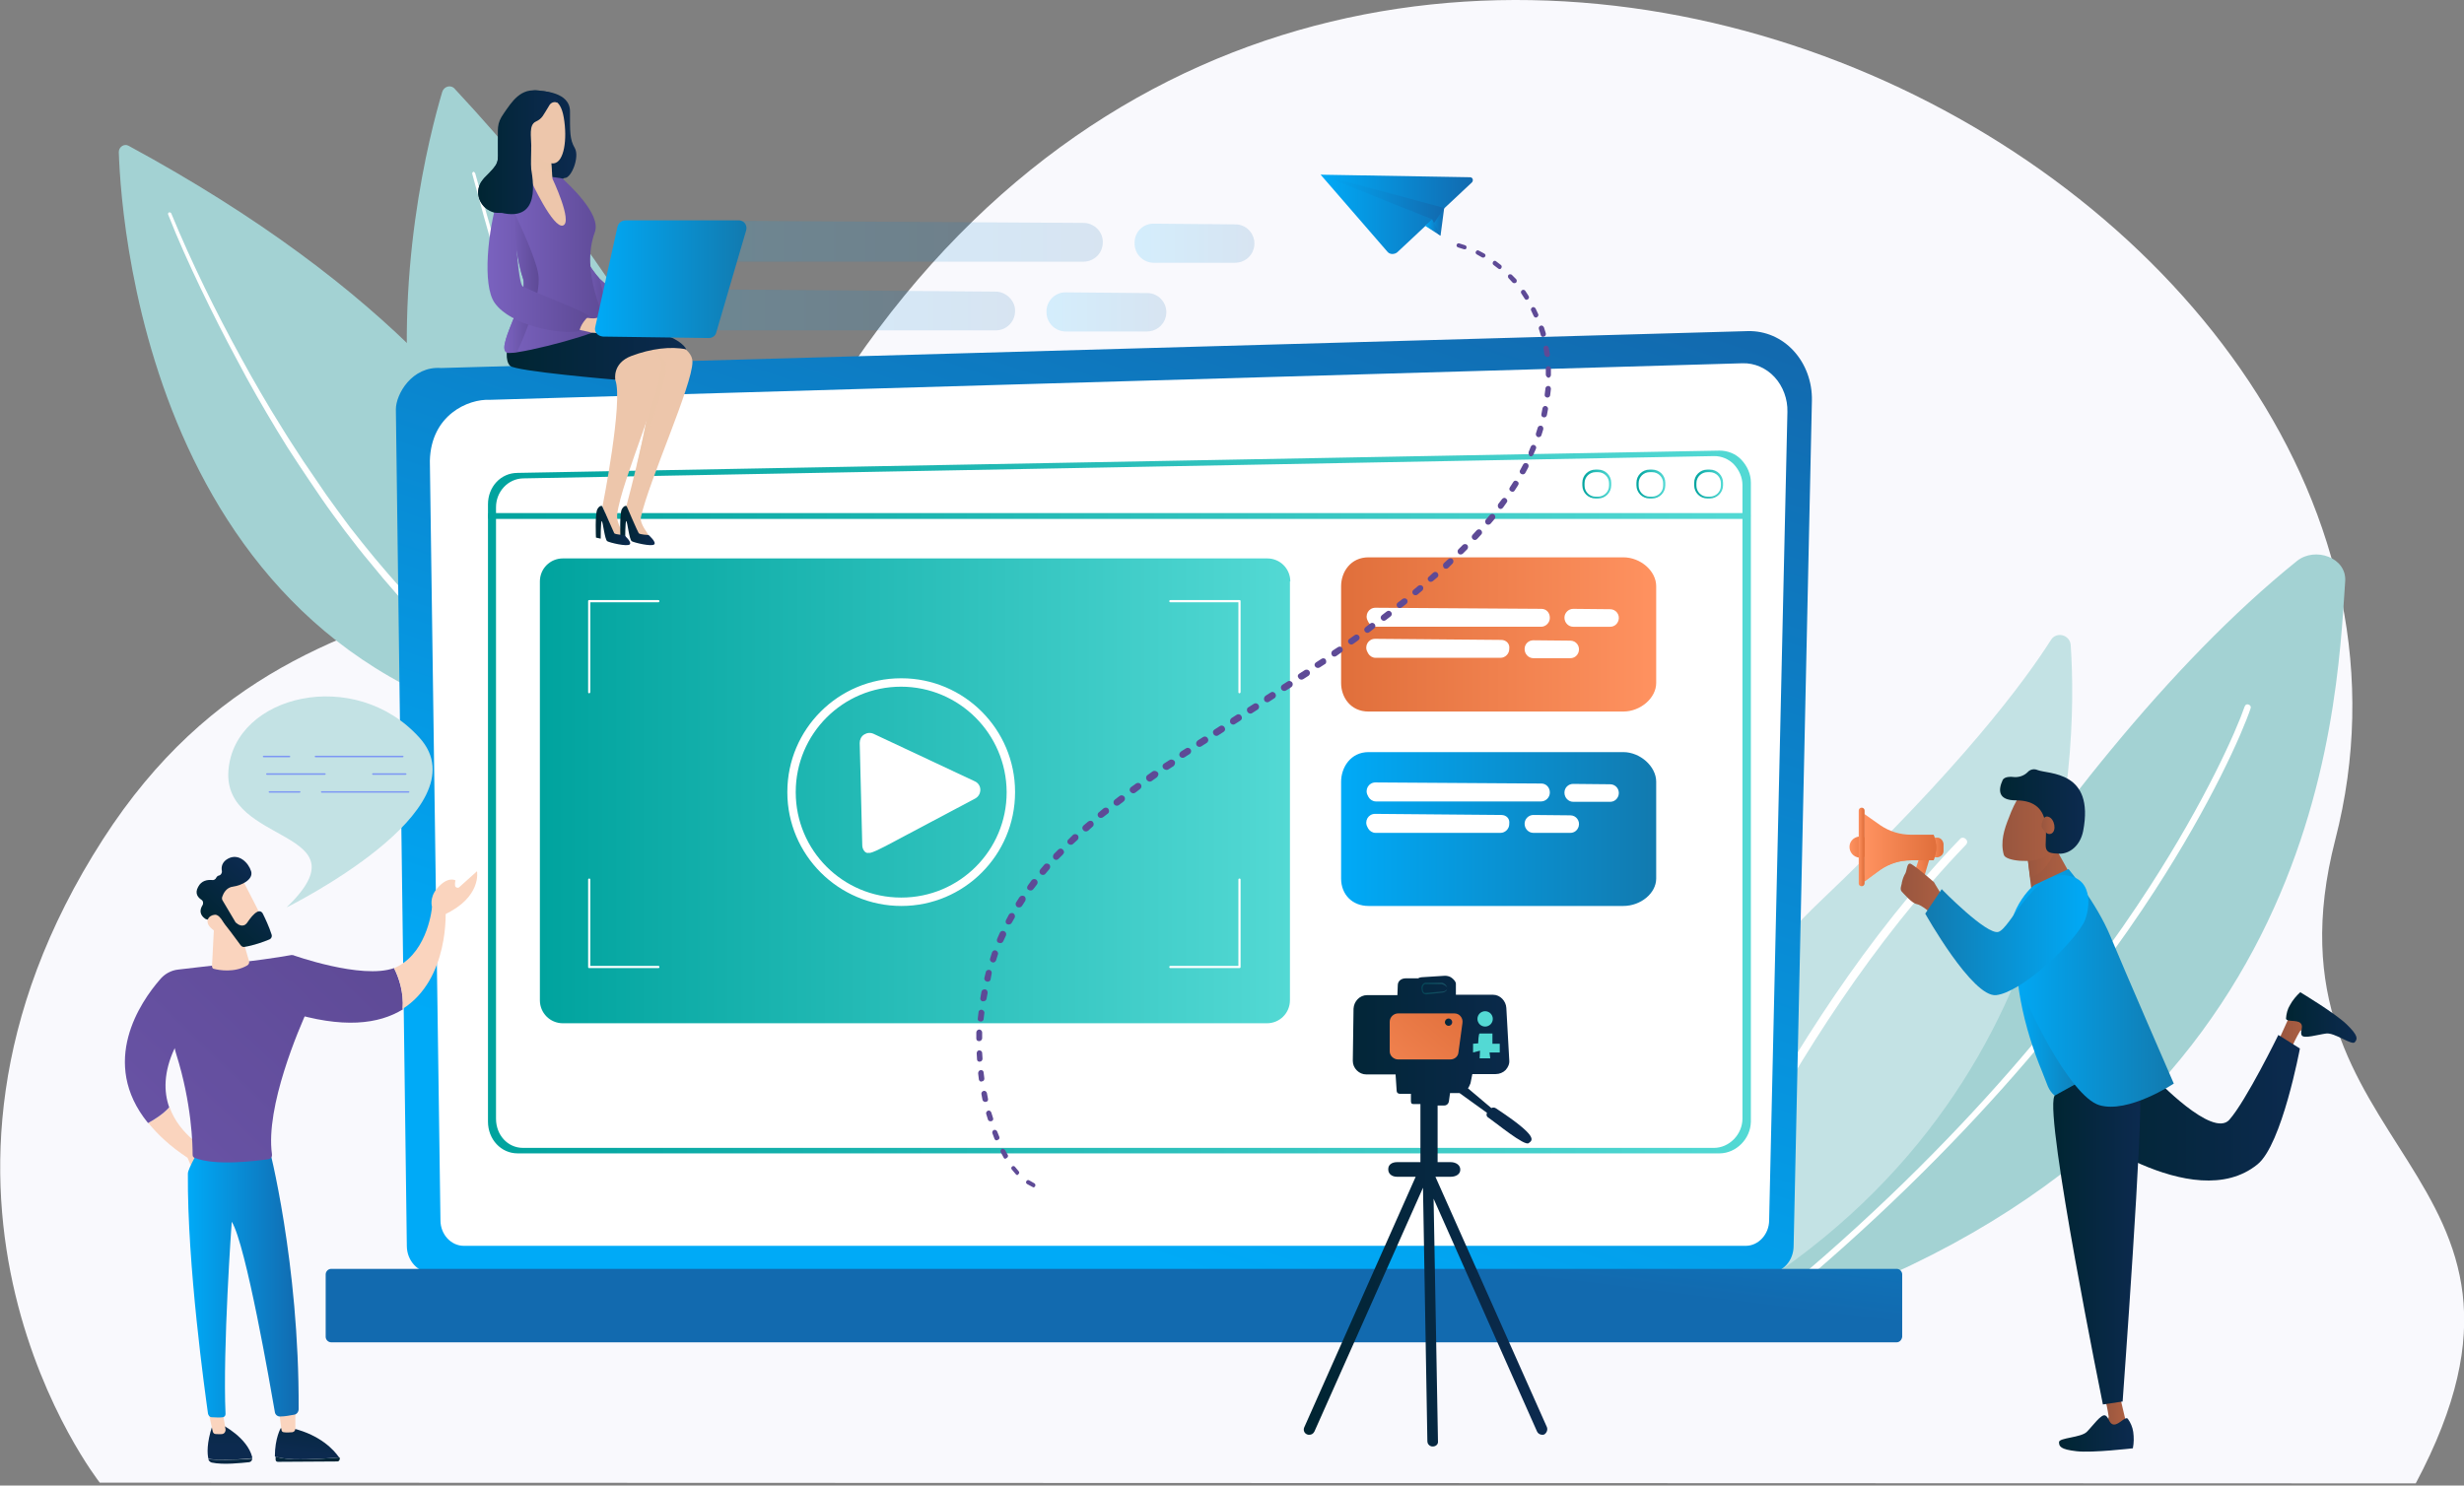 <?xml version="1.0" encoding="utf-8"?>
<!-- Generator: Adobe Illustrator 26.3.1, SVG Export Plug-In . SVG Version: 6.00 Build 0)  -->
<svg version="1.1" id="Слой_1" xmlns="http://www.w3.org/2000/svg" xmlns:xlink="http://www.w3.org/1999/xlink" x="0px" y="0px"
	 viewBox="0 0 674.1 406.5" style="enable-background:new 0 0 674.1 406.5;" xml:space="preserve">
<rect x="0" y="0" width="674.1" height="406.5" fill="#808080" stroke="none"/>
<style type="text/css">
	.st0{fill:#F9F9FD;}
	.st1{fill:#A3D2D3;}
	.st2{fill:#FFFFFF;}
	.st3{fill:#C3E2E4;}
	.st4{fill:url(#SVGID_1_);}
	.st5{fill:url(#SVGID_00000030461290639653665850000003754900968381291917_);}
	.st6{fill:url(#SVGID_00000017481106217319179240000014252686537296298375_);}
	.st7{fill:url(#SVGID_00000023980203256928537170000010483367295538767551_);}
	.st8{fill:#FAD4BE;}
	.st9{fill:url(#SVGID_00000180366515290003828950000017054349607911354031_);}
	.st10{fill:url(#SVGID_00000153679837386989859950000016739579774960891827_);}
	.st11{fill:url(#SVGID_00000071528280603779303040000012132829071854542217_);}
	.st12{fill:url(#SVGID_00000032622342608719814390000014567493994597171630_);}
	.st13{fill:url(#SVGID_00000176740263000412432160000003809456525981093051_);}
	.st14{fill:url(#SVGID_00000152248343254661967800000014239500077633967498_);}
	.st15{opacity:0.28;}
	.st16{opacity:0.54;}
	.st17{fill:url(#SVGID_00000141436271872049251280000006012920797884253844_);}
	.st18{fill:url(#SVGID_00000042704424342778075540000013847572337409702795_);}
	.st19{fill:url(#SVGID_00000056397631799654710690000003541984588717807014_);}
	.st20{fill:url(#SVGID_00000163768425767820627040000013733698175064958348_);}
	.st21{fill:url(#SVGID_00000173125227580329284160000012051716319720536741_);}
	.st22{fill:url(#SVGID_00000003088874152126754450000006172589319145665925_);}
	.st23{fill:url(#SVGID_00000073717254964882423030000007823938303614934446_);}
	.st24{fill:url(#SVGID_00000047021270851523569160000011415579794434860476_);}
	.st25{fill:url(#SVGID_00000178888765347287487770000016944728966237637804_);}
	.st26{fill:url(#SVGID_00000044167346986941726290000005033634844343888258_);}
	.st27{fill:url(#SVGID_00000071557753011702384920000011762854660813128117_);}
	.st28{fill:url(#SVGID_00000116226904678414560470000017804455982181548460_);}
	.st29{opacity:0.5;fill:#FFFFFF;enable-background:new    ;}
	.st30{fill:url(#SVGID_00000001640351377605257000000004857895253070475676_);}
	.st31{fill:url(#SVGID_00000063603831231738387810000009243870329294495662_);}
	.st32{fill:url(#SVGID_00000070101121583658458330000004405006234328122286_);}
	.st33{fill:url(#SVGID_00000082334891156422455810000009592862296787086778_);}
	.st34{fill:#5E4A96;}
	.st35{fill:#7D97F4;}
	.st36{fill:url(#SVGID_00000013879539371349565400000015494318636695396500_);}
	.st37{fill:url(#SVGID_00000054223546595431606360000010640864110796297863_);}
	.st38{opacity:0.24;}
	.st39{fill:url(#SVGID_00000147914244533966948090000000458995414349673353_);}
	.st40{fill:url(#SVGID_00000153676304194274051740000002966467166959176074_);}
	.st41{fill:url(#SVGID_00000157279622748358771100000013781768875889625506_);}
	.st42{fill:url(#SVGID_00000040577309266103493500000008453104882550583990_);}
	.st43{fill:url(#Path_889_00000142860402898344958160000012322288778800216207_);}
	.st44{fill:url(#Path_890_00000168830198987162685510000003710771792338202538_);}
	.st45{fill:url(#Path_891_00000008839679056383919650000002593886275573601450_);}
	.st46{fill:url(#Path_892_00000113333830003294404420000017300026142437241779_);}
	.st47{fill:url(#Path_893_00000127727657823889797770000015516963695261558691_);}
	.st48{fill:url(#Path_894_00000098925024216096131050000017913527593653434009_);}
	.st49{fill:url(#Path_895_00000086682304377516065520000014563934623280994984_);}
	.st50{fill:url(#Path_896_00000168087153109720023310000012515510976076408222_);}
	.st51{fill:url(#Path_898_00000030470453476352687330000017782148295792778892_);}
	.st52{fill:url(#Path_899_00000006687817941499873030000008364077470802317499_);}
	.st53{fill:url(#Path_900_00000122716015772487368770000013965048198851579826_);}
	.st54{fill:url(#Path_902_00000049944544143383903180000010759864509706835641_);}
	.st55{fill:url(#Path_904_00000036250718101848371370000016449913392936914587_);}
	.st56{fill:url(#Path_905_00000075133815527525665730000012580815748080090805_);}
	.st57{fill:url(#Path_906_00000109750273551351679720000017754811194540886941_);}
	.st58{fill:url(#Path_907_00000015319692384454627400000001291293053922177449_);}
	.st59{fill:url(#Path_908_00000062888200933769730880000013240797453695385791_);}
	.st60{fill:url(#Path_909_00000037656612295449491710000007429133891836431263_);}
	.st61{fill:url(#Path_910_00000156546647691161997710000003138367914464290491_);}
	.st62{fill:url(#Path_911_00000155855449660718984720000002907619812473286833_);}
	.st63{fill:url(#Path_912_00000049217731187235402410000008570644652221778332_);}
	.st64{fill:#EDC6AB;}
	.st65{opacity:0.68;fill:#EDC6AB;enable-background:new    ;}
	.st66{fill:url(#Path_916_00000142890904148319941660000008359269491930188973_);}
	.st67{fill:url(#Path_917_00000070112422273467927380000010222682475031749251_);}
	.st68{fill:url(#Path_918_00000010999568877089820450000012118056535552273036_);}
	.st69{fill:url(#Path_919_00000142891147291365138790000012227249618814905260_);}
	.st70{fill:url(#Path_920_00000181796858418831535560000010336880841591095486_);}
	.st71{fill:url(#Path_921_00000073700019810556151040000010324719707258094757_);}
	.st72{fill:url(#Path_922_00000058589709868099777870000002418412200574541952_);}
	.st73{fill:url(#Path_926_00000158747397448832586270000010067393773199475109_);}
	.st74{fill:#002532;}
	.st75{fill:url(#Path_931_00000080888481895657434160000006227431488381590683_);}
	.st76{fill:url(#Path_932_00000129906522130576544430000014507202447870610056_);}
	.st77{fill:url(#Path_933_00000085962116466254772690000014857045676890114723_);}
</style>
<path id="bg" class="st0" d="M27.3,405.7c0,0-61.9-78.5,0.9-176.1c58.3-90.5,148.5-47.1,205.3-130.1
	c144-210.4,451.5-48.6,405.4,130.2c-22.3,86.5,68,89.7,22,176.2L27.3,405.7z"/>
<g>
	<g>
		<g>
			<path class="st1" d="M32.5,41.6c0.7,21.8,10.2,148.6,130.7,161.1c0,0,15.3-85.1-128-162.8C34,39.2,32.5,40.2,32.5,41.6z"/>
			<path class="st2" d="M46.9,58.5c2.8,6.8,5.8,13.4,9,20c3.2,6.6,6.6,13.1,10.1,19.5c3.5,6.4,7.2,12.8,11.1,19
				c1,1.6,1.9,3.1,2.9,4.6l3,4.6c2.1,3,4.1,6.1,6.2,9.1c2.1,3,4.3,5.9,6.5,8.9l3.4,4.3c1.1,1.4,2.3,2.8,3.5,4.3
				c4.7,5.6,9.5,11.1,14.7,16.2l1.9,1.9l2,1.9l2,1.9l1,0.9l1,0.9l4.2,3.5l4.3,3.4c5.8,4.4,12,8.3,18.5,11.6h0
				c0.5,0.3,0.8,0.9,0.5,1.5s-0.9,0.8-1.5,0.5l0,0c-6.6-3.4-12.8-7.4-18.7-11.9l-4.4-3.4l-4.2-3.6l-1-0.9l-1-0.9l-2-1.9l-2-1.9
				l-1.9-2c-5.2-5.2-10.1-10.8-14.7-16.5c-1.2-1.4-2.3-2.8-3.5-4.3l-3.4-4.4c-2.2-3-4.4-5.9-6.5-9c-2.1-3-4.1-6.1-6.2-9.2l-3-4.6
				c-1-1.6-1.9-3.1-2.9-4.7c-3.8-6.3-7.5-12.7-10.9-19.2c-3.5-6.5-6.8-13-10-19.7s-6.2-13.3-8.9-20.2c-0.1-0.2,0-0.5,0.3-0.6
				C46.6,58.1,46.8,58.2,46.9,58.5L46.9,58.5z"/>
		</g>
		<g>
			<path class="st1" d="M121,25.1c-6.8,22.8-41.1,157.2,79.2,212c0,0,45.4-82.7-75.8-212.8C123.4,23.1,121.5,23.6,121,25.1z"/>
			<path class="st2" d="M130,47.4c4.2,15.2,8.7,30.3,13.3,45.4c2.3,7.5,4.7,15.1,7.1,22.6c2.5,7.5,4.9,15,7.5,22.5l1.9,5.6
				c0.6,1.9,1.3,3.7,2,5.6c1.3,3.7,2.6,7.4,4,11.1l4.2,11.1l1,2.8l1.1,2.8l2.2,5.5l2.2,5.5l2.3,5.4l2.3,5.4l1.2,2.7l1.2,2.7l2.5,5.3
				l1.2,2.7c0.4,0.9,0.8,1.8,1.3,2.7l5.4,10.5l0,0c0.3,0.5,0.1,1.2-0.5,1.5c-0.5,0.3-1.2,0.1-1.5-0.5l0,0l-5.4-10.6
				c-0.5-0.9-0.8-1.8-1.3-2.7l-1.2-2.7l-2.5-5.4l-1.2-2.7l-1.2-2.7l-2.3-5.5l-2.3-5.5l-2.1-5.5l-2.1-5.5l-1.1-2.8l-1-2.8l-4.1-11.1
				c-1.3-3.7-2.6-7.4-3.9-11.2c-0.7-1.9-1.3-3.7-1.9-5.6l-1.9-5.6c-2.5-7.5-4.9-15-7.3-22.5c-2.3-7.5-4.7-15.1-6.9-22.7
				c-4.5-15.1-8.9-30.3-13-45.6c-0.1-0.2,0.1-0.5,0.3-0.6C129.7,47,129.9,47.2,130,47.4L130,47.4z"/>
		</g>
		<g>
			<path class="st1" d="M480.2,356.5c15.2-29.6,77.8-146.3,148.2-203c5-4,13.6-0.9,13.2,5.5c-2.5,37.1-6.7,154.2-157.3,202.4
				C481.3,362.3,478.8,359.2,480.2,356.5z"/>
			<path class="st2" d="M484.9,357.6c-0.2,0-0.4-0.1-0.5-0.3c-0.3-0.4-0.2-0.9,0.1-1.2c53.4-43.9,85.8-85.9,103.5-113.3
				c15.4-23.8,23.8-42.8,26.1-49.5c0.2-0.5,0.6-0.7,1.1-0.5c0.5,0.2,0.7,0.6,0.5,1.1c-2.3,6.8-10.7,25.9-26.2,49.8
				c-17.8,27.5-50.4,69.6-104,113.7C485.4,357.6,485.1,357.6,484.9,357.6z"/>
		</g>
		<g>
			<path class="st3" d="M459.6,364.1c-3,1.5-6.5-0.5-6.7-3.8c-1.4-18.2-0.8-70.1,45-113.6c38.6-36.7,56.1-60.4,63.2-71.6
				c1.5-2.4,5.2-1.4,5.4,1.4C568.6,207.6,566.8,310,459.6,364.1z"/>
			<path class="st2" d="M456.6,360.9c-0.1,0-0.3,0-0.4-0.1c-0.6-0.2-0.9-0.9-0.7-1.4c0.3-0.8,29.3-76.3,80.7-129.8
				c0.4-0.5,1.1-0.5,1.6,0c0.5,0.4,0.5,1.1,0,1.6c-51.1,53.2-79.9,128.3-80.2,129C457.4,360.6,457,360.9,456.6,360.9z"/>
		</g>
		<g>
			<g>
				
					<linearGradient id="SVGID_1_" gradientUnits="userSpaceOnUse" x1="265.782" y1="-1247.194" x2="357.223" y2="-1521.518" gradientTransform="matrix(1 0 0 1 0 1574.803)">
					<stop  offset="0" style="stop-color:#00AAF7"/>
					<stop  offset="1" style="stop-color:#126AAF"/>
				</linearGradient>
				<path class="st4" d="M490.7,340.9c0,4.1-3,7.4-6.8,7.4H118.1c-3.7,0-6.8-3.3-6.8-7.4l-3-228.9c0-4.1,4.4-11.9,12.4-11.3
					l357.5-10.1c4.7-0.1,9.2,1.8,12.5,5.4c3.3,3.6,5.1,8.5,5,13.6L490.7,340.9z"/>
				<path class="st2" d="M484,333.9c0,3.8-2.9,7-6.4,7H126.9c-3.5,0-6.4-3.1-6.4-7l-2.9-207.8c0.3-12.5,10.4-17,16.5-16.7
					c0,0,279.4-8.2,342.6-10c3.3-0.1,6.5,1.3,8.8,3.8c2.3,2.5,3.6,6,3.5,9.5L484,333.9z"/>
			</g>
			
				<linearGradient id="SVGID_00000109738700853151848780000003638293417756298922_" gradientUnits="userSpaceOnUse" x1="324.414" y1="-1374.162" x2="307.421" y2="-1238.993" gradientTransform="matrix(1 0 0 1 0 1574.803)">
				<stop  offset="0" style="stop-color:#00AAF7"/>
				<stop  offset="1" style="stop-color:#126AAF"/>
			</linearGradient>
			<path style="fill:url(#SVGID_00000109738700853151848780000003638293417756298922_);" d="M518.9,367.3H90.6
				c-0.8,0-1.5-0.7-1.5-1.5v-17.1c0-0.8,0.7-1.5,1.5-1.5h428.3c0.8,0,1.5,0.7,1.5,1.5v17.1C520.3,366.6,519.7,367.3,518.9,367.3z"/>
		</g>
		<g>
			
				<linearGradient id="SVGID_00000180324544856046795990000002782418632593606535_" gradientUnits="userSpaceOnUse" x1="62.912" y1="-1198.87" x2="62.912" y2="-1179.112" gradientTransform="matrix(1 0 0 1 0 1574.803)">
				<stop  offset="4.792333e-09" style="stop-color:#002532"/>
				<stop  offset="1" style="stop-color:#0C2A4F"/>
			</linearGradient>
			<path style="fill:url(#SVGID_00000180324544856046795990000002782418632593606535_);" d="M69,399c0-0.1,0-0.2,0-0.3
				c-1.4-5.4-8.2-8.8-8.2-8.8l-2.7,0.2c-1.6,4.8-1.4,7.7-1.1,9c0,0,0,0.1,0,0.1C59.2,399.5,63.8,399.6,69,399z"/>
			
				<linearGradient id="SVGID_00000039105892520000466210000016931318297988318886_" gradientUnits="userSpaceOnUse" x1="87.269" y1="-1194.412" x2="43.038" y2="-1159.683" gradientTransform="matrix(1 0 0 1 0 1574.803)">
				<stop  offset="4.792333e-09" style="stop-color:#002532"/>
				<stop  offset="1" style="stop-color:#0C2A4F"/>
			</linearGradient>
			<path style="fill:url(#SVGID_00000039105892520000466210000016931318297988318886_);" d="M57,399.3c0.1,0.4,0.5,0.8,0.9,0.9
				c3.2,0.7,8.2,0.1,10.3-0.1c0.5-0.1,0.8-0.5,0.8-1C63.8,399.6,59.2,399.5,57,399.3z"/>
			<path class="st8" d="M46.4,303c-1.7,1.8-4.1,3.3-5.8,4.3c2.6,3.2,6,6.4,10.7,9.5l1.3,3l4.2-5.1C56.7,314.6,49.2,310.8,46.4,303z"
				/>
			<path class="st8" d="M57,386.2l1.2,5.5c0.1,0.4,0.4,0.7,0.8,0.7c0.5,0,1.1,0.1,1.8,0c0.6-0.1,1-0.7,0.9-1.3l-0.8-4.9L57,386.2
				L57,386.2z"/>
			
				<linearGradient id="SVGID_00000000194796953938252780000012215489263182451610_" gradientUnits="userSpaceOnUse" x1="95.112" y1="-1184.424" x2="50.881" y2="-1149.695" gradientTransform="matrix(1 0 0 1 0 1574.803)">
				<stop  offset="4.792333e-09" style="stop-color:#002532"/>
				<stop  offset="1" style="stop-color:#0C2A4F"/>
			</linearGradient>
			<path style="fill:url(#SVGID_00000000194796953938252780000012215489263182451610_);" d="M80.7,399.3c-3-0.1-4.5-0.4-5.3-0.8
				c0,0.3,0,0.6,0,0.9c0,0.3,0.2,0.6,0.6,0.6l16.3-0.1c0.5,0,0.8-0.6,0.6-1.1C90.7,399,85.3,399.4,80.7,399.3z"/>
			
				<linearGradient id="SVGID_00000072990270885806180440000013570857995289363102_" gradientUnits="userSpaceOnUse" x1="86.091" y1="-1193.54" x2="84.135" y2="-1177.108" gradientTransform="matrix(1 0 0 1 0 1574.803)">
				<stop  offset="4.792333e-09" style="stop-color:#002532"/>
				<stop  offset="1" style="stop-color:#0C2A4F"/>
			</linearGradient>
			<path style="fill:url(#SVGID_00000072990270885806180440000013570857995289363102_);" d="M92.8,398.8c0,0,0-0.1-0.1-0.1
				c-1.4-2-5.1-6-12.4-7.8l-3.5-0.1c0,0-1.6,2.7-1.6,7.7c0.8,0.3,2.3,0.7,5.3,0.8C85.3,399.4,90.7,399,92.8,398.8z"/>
			<path class="st8" d="M76.3,385.5c0,0.3,0.5,4.2,0.7,5.7c0,0.4,0.3,0.7,0.6,0.7c0.6,0.1,1.6,0.1,2.4,0c0.5-0.1,0.8-0.5,0.8-1v-6.2
				L76.3,385.5z"/>
			
				<linearGradient id="SVGID_00000018920006913144223230000008364107095258069894_" gradientUnits="userSpaceOnUse" x1="51.337" y1="-1224.113" x2="81.716" y2="-1224.113" gradientTransform="matrix(1 0 0 1 0 1574.803)">
				<stop  offset="0" style="stop-color:#00AAF7"/>
				<stop  offset="1" style="stop-color:#126AAF"/>
			</linearGradient>
			<path style="fill:url(#SVGID_00000018920006913144223230000008364107095258069894_);" d="M73.5,313.5c0,0,8.4,31.9,8.2,72.1
				c0,0.7-0.5,1.4-1.2,1.5c-1.1,0.2-2.6,0.5-3.9,0.5c-0.7,0-1.3-0.5-1.4-1.2c-1.2-6.9-7.9-45.8-11.8-52.1c0,0-2.5,34.7-1.7,52.6
				c0,0.5-0.3,0.8-0.7,0.9c-0.7,0.1-1.8,0.1-3.1,0c-0.5,0-0.9-0.5-1-1c-0.8-5.8-5.7-40.6-5.5-65.7c0-1.4,3.7-7.6,3.7-7.6L73.5,313.5
				L73.5,313.5z"/>
			
				<linearGradient id="SVGID_00000032613764869237191850000005208468864679220377_" gradientUnits="userSpaceOnUse" x1="96.909" y1="-1322.18" x2="-60.781" y2="-1156.841" gradientTransform="matrix(1 0 0 1 0 1574.803)">
				<stop  offset="2.770450e-07" style="stop-color:#5E4A96"/>
				<stop  offset="1" style="stop-color:#7A62BF"/>
			</linearGradient>
			<path style="fill:url(#SVGID_00000032613764869237191850000005208468864679220377_);" d="M86.4,270.6c-1.5-3.8-3.9-6.3-6.5-9.3
				c-9.3,1.7-24.7,3.2-31.1,4c-2,0.2-3.8,1.2-5.1,2.8c-5.2,6-16.7,22.6-3.2,39.2c1.7-0.9,4.2-2.5,5.8-4.3c-1.5-4.2-1.6-9.6,1.5-16.2
				c0.1,0.5,0.2,1,0.4,1.6c4.3,13.6,4.5,25,4.5,27.6c0,0.4,0.2,0.7,0.5,0.8c5.7,2.3,16.6,0.9,20.2,0.4c0.7-0.1,1.1-0.7,1-1.4
				c-1.8-13,7.4-34.4,9.9-39.8c0.4-0.8,1-1.4,1.8-1.8c0.4-0.2,0.8-0.4,1.2-0.5C87.1,272.6,86.8,271.6,86.4,270.6z"/>
			<path class="st8" d="M58.6,252.7L58,264.4c0,0.3,0.2,0.7,0.5,0.7c1.5,0.4,5.6,1.1,9.1-0.9c0.5-0.3,0.7-0.8,0.5-1.3l-3-10.4
				L58.6,252.7z"/>
			<g>
				<path class="st8" d="M65.9,240c0.2,0.1,6.4,12.4,6.4,12.4l-7.1,3.4l-7.6-10.7C57.6,245.1,63.4,237.7,65.9,240z"/>
				
					<linearGradient id="SVGID_00000023998841984103412660000003911572231981730198_" gradientUnits="userSpaceOnUse" x1="-285.589" y1="-2057.307" x2="-266.798" y2="-2057.307" gradientTransform="matrix(0.685 -0.728 0.728 0.685 1752.981 1456.682)">
					<stop  offset="4.792333e-09" style="stop-color:#002532"/>
					<stop  offset="1" style="stop-color:#0C2A4F"/>
				</linearGradient>
				<path style="fill:url(#SVGID_00000023998841984103412660000003911572231981730198_);" d="M60.8,245.4c-0.1,0.3-0.1,0.7,0.1,1
					l3.5,5.9c0,0.1,0.1,0.2,0.2,0.2c0.4,0.4,1.9,1.5,3,0c0.9-1.3,1.8-2.5,2.8-3c0.6-0.3,1.2-0.1,1.5,0.5c0.6,1.2,1.7,3.5,2.4,5.7
					c0.2,0.6-0.1,1.2-0.7,1.4c-1.4,0.6-4.2,1.6-6.7,2c-0.4,0.1-0.8-0.1-1.1-0.5c-1.1-1.5-4.1-5.6-5.1-6.6c-1-1-2.7-0.6-3.5-0.4
					c-0.3,0.1-0.6,0-0.9-0.1c-0.8-0.5-2.2-1.7-0.9-3.8c0.3-0.5,0.2-1.2-0.3-1.5c-0.9-0.6-1.9-1.7-0.9-3.5c0.9-1.8,2.6-2,3.8-1.9
					c0.5,0.1,1-0.2,1.2-0.7c0.1-0.2,0.3-0.4,0.6-0.5c0.6-0.1,1-0.7,0.9-1.3c-0.2-1,0-2.4,1.6-3.3c3-1.7,5.7,1.1,6.4,3.4
					c0.7,2.3-2.7,3.9-4.9,4.2C61.9,242.8,61.1,244.5,60.8,245.4z"/>
				<path class="st8" d="M61.9,254.1c0,0-1.4-3.9-3.1-3.8c-1.7,0.1-3.1,1.9-0.9,3.8C60.5,256.5,61.9,254.1,61.9,254.1z"/>
			</g>
			<g>
				
					<linearGradient id="SVGID_00000078729339026495354140000000881894367577227136_" gradientUnits="userSpaceOnUse" x1="104.38" y1="-1315.98" x2="-54.657" y2="-1149.228" gradientTransform="matrix(1 0 0 1 0 1574.803)">
					<stop  offset="0" style="stop-color:#5E4A96"/>
					<stop  offset="1" style="stop-color:#7A62BF"/>
				</linearGradient>
				<path style="fill:url(#SVGID_00000078729339026495354140000000881894367577227136_);" d="M107.8,264.9
					c-8.9,3.2-27.8-3.6-27.8-3.6l-1.3,15.5c15.2,4.8,25,3.4,31.5-0.6C110.5,271.5,109.1,267.5,107.8,264.9z"/>
				<path class="st8" d="M121.9,248.9l-3.7-0.7c0,0-1,11.8-9.3,16.2c-0.4,0.2-0.7,0.4-1.1,0.5c1.4,2.7,2.7,6.7,2.3,11.2
					C123.1,267.9,121.9,248.9,121.9,248.9z"/>
			</g>
			<path class="st8" d="M118.4,249.2l-0.2-1c0,0-0.8-2.5,1.3-5c3-3.6,5.1-2.3,5.1-2.3s-0.2,0.8-0.1,1.4c0,0.5,0.7,0.8,1.1,0.5
				l4.9-4.4c0,0,1.4,7.1-9,11.9L118.4,249.2z"/>
		</g>
		<g class="st15">
			<g class="st16">
				
					<linearGradient id="SVGID_00000062151441655826083410000001809861333217879207_" gradientUnits="userSpaceOnUse" x1="191.095" y1="-1508.724" x2="301.618" y2="-1508.724" gradientTransform="matrix(1 0 0 1 0 1574.803)">
					<stop  offset="0" style="stop-color:#00AAF7"/>
					<stop  offset="1" style="stop-color:#126AAF"/>
				</linearGradient>
				<path style="fill:url(#SVGID_00000062151441655826083410000001809861333217879207_);" d="M296.4,61l-100-0.6
					c-4.1,0-6.6,4.4-4.5,7.9l0.5,0.8c0.9,1.6,2.7,2.5,4.5,2.5h99.5c2.9,0,5.3-2.3,5.3-5.3v-0.3C301.6,63.3,299.3,61,296.4,61z"/>
				
					<linearGradient id="SVGID_00000053524209920642473550000003906911269873746591_" gradientUnits="userSpaceOnUse" x1="310.395" y1="-1508.374" x2="343.11" y2="-1508.374" gradientTransform="matrix(1 0 0 1 0 1574.803)">
					<stop  offset="0" style="stop-color:#00AAF7"/>
					<stop  offset="1" style="stop-color:#126AAF"/>
				</linearGradient>
				<path style="fill:url(#SVGID_00000053524209920642473550000003906911269873746591_);" d="M310.4,66.4v0.2c0,2.9,2.3,5.3,5.3,5.3
					h22.2c2.4,0,4.5-1.6,5.1-3.9l0,0c0.9-3.3-1.6-6.6-5-6.6l-22.2-0.2C312.8,61.1,310.4,63.4,310.4,66.4z"/>
			</g>
			<g class="st16">
				
					<linearGradient id="SVGID_00000041268196520678455750000014041843308710949026_" gradientUnits="userSpaceOnUse" x1="191.095" y1="-1489.883" x2="277.543" y2="-1489.883" gradientTransform="matrix(1 0 0 1 0 1574.803)">
					<stop  offset="0" style="stop-color:#00AAF7"/>
					<stop  offset="1" style="stop-color:#126AAF"/>
				</linearGradient>
				<path style="fill:url(#SVGID_00000041268196520678455750000014041843308710949026_);" d="M272.4,79.8l-76-0.6
					c-4.1,0-6.6,4.4-4.5,7.9l0.5,0.8c0.9,1.6,2.7,2.5,4.5,2.5h75.5c2.9,0,5.3-2.3,5.3-5.3v-0.3C277.6,82.2,275.2,79.8,272.4,79.8z"
					/>
				
					<linearGradient id="SVGID_00000173868725222377037880000006475791703552020870_" gradientUnits="userSpaceOnUse" x1="286.32" y1="-1489.533" x2="319.035" y2="-1489.533" gradientTransform="matrix(1 0 0 1 0 1574.803)">
					<stop  offset="0" style="stop-color:#00AAF7"/>
					<stop  offset="1" style="stop-color:#126AAF"/>
				</linearGradient>
				<path style="fill:url(#SVGID_00000173868725222377037880000006475791703552020870_);" d="M286.3,85.2v0.2c0,2.9,2.3,5.3,5.3,5.3
					h22.2c2.4,0,4.5-1.6,5.1-3.9l0,0c0.9-3.3-1.6-6.6-5-6.6l-22.2-0.2C288.7,79.9,286.3,82.3,286.3,85.2z"/>
			</g>
		</g>
		<g>
			
				<linearGradient id="SVGID_00000075846077682864052510000000949377843978009991_" gradientUnits="userSpaceOnUse" x1="389.322" y1="-1514.094" x2="395.102" y2="-1514.094" gradientTransform="matrix(1 0 0 1 0 1574.803)">
				<stop  offset="0" style="stop-color:#00AAF7"/>
				<stop  offset="1" style="stop-color:#126AAF"/>
			</linearGradient>
			<polygon style="fill:url(#SVGID_00000075846077682864052510000000949377843978009991_);" points="395.1,56.9 394.1,64.5 
				389.3,60.5 			"/>
			
				<linearGradient id="SVGID_00000089560238410848391770000005590503044114072986_" gradientUnits="userSpaceOnUse" x1="361.276" y1="-1516.18" x2="402.909" y2="-1516.18" gradientTransform="matrix(1 0 0 1 0 1574.803)">
				<stop  offset="0" style="stop-color:#00AAF7"/>
				<stop  offset="1" style="stop-color:#126AAF"/>
			</linearGradient>
			<path style="fill:url(#SVGID_00000089560238410848391770000005590503044114072986_);" d="M361.3,47.8l18.2,21
				c0.3,0.4,0.8,0.7,1.4,0.7c0.5,0,1.1-0.2,1.4-0.5l20.4-19.1c0.2-0.2,0.3-0.6,0.2-0.9s-0.4-0.5-0.7-0.5L361.3,47.8z"/>
			
				<linearGradient id="SVGID_00000159462857058763694410000014591834491172406702_" gradientUnits="userSpaceOnUse" x1="361.276" y1="-1519.847" x2="395.099" y2="-1519.847" gradientTransform="matrix(1 0 0 1 0 1574.803)">
				<stop  offset="0" style="stop-color:#00AAF7"/>
				<stop  offset="1" style="stop-color:#126AAF"/>
			</linearGradient>
			<polygon style="fill:url(#SVGID_00000159462857058763694410000014591834491172406702_);" points="395.1,56.9 361.3,47.8 
				391.8,60 391.6,62.1 			"/>
			
				<linearGradient id="SVGID_00000183965496465830854360000014223985634686906534_" gradientUnits="userSpaceOnUse" x1="389.87" y1="-1512.548" x2="394.06" y2="-1512.548" gradientTransform="matrix(1 0 0 1 0 1574.803)">
				<stop  offset="0" style="stop-color:#00AAF7"/>
				<stop  offset="1" style="stop-color:#126AAF"/>
			</linearGradient>
			<polygon style="fill:url(#SVGID_00000183965496465830854360000014223985634686906534_);" points="389.9,61.8 394.1,64.5 
				391.8,60 			"/>
		</g>
		
			<linearGradient id="SVGID_00000025417654046835331720000011085448929605266086_" gradientUnits="userSpaceOnUse" x1="133.52" y1="1779.765" x2="478.9" y2="1779.765" gradientTransform="matrix(1 0 0 -1 0 1999.197)">
			<stop  offset="0" style="stop-color:#00A39E"/>
			<stop  offset="1" style="stop-color:#53D9D4"/>
		</linearGradient>
		<path style="fill:url(#SVGID_00000025417654046835331720000011085448929605266086_);" d="M470.4,315.6H141.6
			c-4.5,0-8.1-3.8-8.1-8.7V138c0-4.8,3.5-8.6,8.1-8.6v0.3v-0.3l328.8-6.1c2.2,0,4.4,0.8,6,2.5c1.6,1.7,2.6,3.9,2.6,6.2v175
			C478.9,311.6,475,315.6,470.4,315.6z M469,124.8c0,0-0.1,0-0.1,0l-325.8,6.1c-4.1,0.1-7.4,3.6-7.4,7.9v167.3c0,4.5,3.2,8,7.4,8
			h325.8c4.2,0,7.8-3.7,7.8-8V132.7c0-2.1-0.9-4.1-2.4-5.7C472.9,125.6,471,124.8,469,124.8z"/>
		
			<linearGradient id="SVGID_00000160884175436922263890000012106026829166660025_" gradientUnits="userSpaceOnUse" x1="147.69" y1="216.409" x2="352.973" y2="216.409">
			<stop  offset="0" style="stop-color:#00A39E"/>
			<stop  offset="1" style="stop-color:#53D9D4"/>
		</linearGradient>
		<path style="fill:url(#SVGID_00000160884175436922263890000012106026829166660025_);" d="M353,159.1c0-3.5-2.8-6.3-6.3-6.3H154
			c-3.5,0-6.3,2.8-6.3,6.3v114.6c0,3.5,2.8,6.3,6.3,6.3h192.6c3.5,0,6.3-2.8,6.3-6.3V159.1z"/>
		<g>
			
				<linearGradient id="SVGID_00000005244914690974493710000010537279182578436026_" gradientUnits="userSpaceOnUse" x1="366.849" y1="1825.602" x2="453.11" y2="1825.602" gradientTransform="matrix(1 0 0 -1 0 1999.197)">
				<stop  offset="0" style="stop-color:#E06F3B"/>
				<stop  offset="1" style="stop-color:#FF9260"/>
			</linearGradient>
			<path style="fill:url(#SVGID_00000005244914690974493710000010537279182578436026_);" d="M444.1,194.7h-69.7
				c-4.9,0-7.5-3.9-7.5-7.8v-26.5c0-3.9,2.6-7.9,7.5-7.9h69.7c4.7,0,9,3.7,9,7.9v26.5C453.1,191,448.8,194.7,444.1,194.7z"/>
			
				<linearGradient id="SVGID_00000134958581991904820160000002442343391163314868_" gradientUnits="userSpaceOnUse" x1="366.849" y1="1772.397" x2="453.11" y2="1772.397" gradientTransform="matrix(1 0 0 -1 0 1999.197)">
				<stop  offset="0" style="stop-color:#00AAF7"/>
				<stop  offset="1" style="stop-color:#127AAF"/>
			</linearGradient>
			<path style="fill:url(#SVGID_00000134958581991904820160000002442343391163314868_);" d="M444.1,247.9h-69.7
				c-4.4,0-7.5-3.1-7.5-7.5v-26.5c0-3.9,2.6-8.1,7.5-8.1h69.7c4.6,0,9,3.9,9,8.1v26.5C453.1,244.4,448.9,247.9,444.1,247.9z"/>
		</g>
		<path class="st29" d="M279.7,288.5c-19.6,0-108.5-0.2-128.2-0.1c-2.1,0-3.9,1.7-3.9,3.9v2.1c0,2.1,1.5,3.8,3.6,3.9l128,2.9
			c1,0,2.5-0.4,3.2-1.1c0.7-0.7,1.6-1.7,1.6-2.8v-5C284,290.2,281.9,288.5,279.7,288.5z"/>
		
			<linearGradient id="SVGID_00000029045144669446558000000012269695312132484017_" gradientUnits="userSpaceOnUse" x1="133.519" y1="141.171" x2="478.922" y2="141.171">
			<stop  offset="0" style="stop-color:#00A39E"/>
			<stop  offset="1" style="stop-color:#53D9D4"/>
		</linearGradient>
		<path style="fill:url(#SVGID_00000029045144669446558000000012269695312132484017_);" d="M478.6,142H133.8c-0.2,0-0.3-0.3-0.3-0.8
			s0.1-0.8,0.3-0.8h344.8c0.2,0,0.3,0.3,0.3,0.8S478.8,142,478.6,142z"/>
		
			<linearGradient id="SVGID_00000042701858106352852750000008003559418771630007_" gradientUnits="userSpaceOnUse" x1="432.938" y1="132.495" x2="440.812" y2="132.495">
			<stop  offset="0" style="stop-color:#00A39E"/>
			<stop  offset="1" style="stop-color:#53D9D4"/>
		</linearGradient>
		<path style="fill:url(#SVGID_00000042701858106352852750000008003559418771630007_);" d="M437.2,136.4h-0.7c-2,0-3.6-1.6-3.6-3.6
			v-0.7c0-2,1.6-3.6,3.6-3.6h0.7c2,0,3.6,1.6,3.6,3.6v0.7C440.8,134.8,439.2,136.4,437.2,136.4z M436.5,129.2c-1.6,0-3,1.3-3,3v0.7
			c0,1.6,1.3,3,3,3h0.7c1.6,0,3-1.3,3-3v-0.7c0-1.6-1.3-3-3-3H436.5z"/>
		
			<linearGradient id="SVGID_00000016063040841270742120000017159971873866974633_" gradientUnits="userSpaceOnUse" x1="447.74" y1="132.495" x2="455.614" y2="132.495">
			<stop  offset="0" style="stop-color:#00A39E"/>
			<stop  offset="1" style="stop-color:#53D9D4"/>
		</linearGradient>
		<path style="fill:url(#SVGID_00000016063040841270742120000017159971873866974633_);" d="M452,136.4h-0.7c-2,0-3.6-1.6-3.6-3.6
			v-0.7c0-2,1.6-3.6,3.6-3.6h0.7c2,0,3.6,1.6,3.6,3.6v0.7C455.6,134.8,454,136.4,452,136.4z M451.3,129.2c-1.6,0-3,1.3-3,3v0.7
			c0,1.6,1.3,3,3,3h0.7c1.6,0,3-1.3,3-3v-0.7c0-1.6-1.3-3-3-3H451.3z"/>
		
			<linearGradient id="SVGID_00000152235290926846564570000007474601141331996800_" gradientUnits="userSpaceOnUse" x1="463.489" y1="132.495" x2="471.363" y2="132.495">
			<stop  offset="0" style="stop-color:#00A39E"/>
			<stop  offset="1" style="stop-color:#53D9D4"/>
		</linearGradient>
		<path style="fill:url(#SVGID_00000152235290926846564570000007474601141331996800_);" d="M467.8,136.4h-0.7c-2,0-3.6-1.6-3.6-3.6
			v-0.7c0-2,1.6-3.6,3.6-3.6h0.7c2,0,3.6,1.6,3.6,3.6v0.7C471.4,134.8,469.7,136.4,467.8,136.4z M467.1,129.2c-1.6,0-3,1.3-3,3v0.7
			c0,1.6,1.3,3,3,3h0.7c1.6,0,3-1.3,3-3v-0.7c0-1.6-1.3-3-3-3H467.1z"/>
		<g>
			<g>
				<path class="st2" d="M161.2,189.7c-0.2,0-0.3-0.1-0.3-0.3v-24.9c0-0.2,0.1-0.3,0.3-0.3h18.9c0.2,0,0.3,0.1,0.3,0.3
					s-0.1,0.3-0.3,0.3h-18.6v24.5C161.5,189.5,161.4,189.7,161.2,189.7z"/>
				<path class="st2" d="M339.1,189.7c-0.2,0-0.3-0.1-0.3-0.3v-24.6h-18.6c-0.2,0-0.3-0.1-0.3-0.3s0.1-0.3,0.3-0.3h18.9
					c0.2,0,0.3,0.1,0.3,0.3v24.9C339.4,189.5,339.3,189.7,339.1,189.7z"/>
			</g>
			<g>
				<path class="st2" d="M180.1,264.9h-18.9c-0.2,0-0.3-0.1-0.3-0.3v-23.9c0-0.2,0.1-0.3,0.3-0.3s0.3,0.1,0.3,0.3v23.6h18.6
					c0.2,0,0.3,0.1,0.3,0.3C180.4,264.8,180.3,264.9,180.1,264.9z"/>
				<path class="st2" d="M339.1,264.9h-18.9c-0.2,0-0.3-0.1-0.3-0.3s0.1-0.3,0.3-0.3h18.6v-23.6c0-0.2,0.1-0.3,0.3-0.3
					c0.2,0,0.3,0.1,0.3,0.3v23.9C339.4,264.8,339.3,264.9,339.1,264.9z"/>
			</g>
		</g>
		<g>
			<path class="st2" d="M246.6,247.9L246.6,247.9c-17.2,0-31.2-14-31.2-31.1v-0.1c0-17.2,14-31.1,31.1-31.1h0.1
				c17.2,0,31.1,14,31.1,31.1v0.1C277.7,233.9,263.8,247.9,246.6,247.9z M246.5,187.9c-15.9,0-28.8,12.9-28.8,28.8v0.1
				c0,15.9,12.9,28.8,28.8,28.8h0.1c15.9,0,28.8-12.9,28.8-28.8v-0.1C275.3,200.8,262.4,187.9,246.5,187.9L246.5,187.9z"/>
			<path class="st2" d="M237.4,233.4c-0.9,0-1.5-1.2-1.5-2.1l-0.7-28c0-0.9,0.4-1.8,1.2-2.3c0.8-0.5,1.7-0.6,2.6-0.2l27.7,13
				c0.9,0.4,1.5,1.3,1.5,2.3c0,1-0.5,1.9-1.4,2.4l-24.5,13c-0.8,0.4-3.6,1.9-4.5,1.9C237.8,233.3,237.4,233.4,237.4,233.4z"/>
		</g>
		<g>
			<g>
				<path class="st2" d="M421.7,166.6l-45.4-0.3c-1.9,0-3,2-2.1,3.6l0.2,0.4c0.4,0.7,1.2,1.2,2,1.2h45.2c1.3,0,2.4-1.1,2.4-2.4v-0.1
					C424,167.6,423,166.6,421.7,166.6z"/>
				<path class="st2" d="M428,169L428,169c0,1.4,1.1,2.5,2.4,2.5h10.1c1.1,0,2-0.7,2.3-1.8l0,0c0.4-1.5-0.7-3-2.3-3l-10.1-0.1
					C429.1,166.6,428,167.7,428,169z"/>
			</g>
			<g>
				<path class="st2" d="M410.7,175.1l-34.5-0.3c-1.9,0-3,2-2.1,3.6l0.2,0.4c0.4,0.7,1.2,1.2,2,1.2h34.2c1.3,0,2.4-1.1,2.4-2.4v-0.1
					C413.1,176.2,412.1,175.1,410.7,175.1z"/>
				<path class="st2" d="M417.1,177.6L417.1,177.6c0,1.4,1.1,2.5,2.4,2.5h10.1c1.1,0,2-0.7,2.3-1.8l0,0c0.4-1.5-0.7-3-2.3-3
					l-10.1-0.1C418.2,175.2,417.1,176.2,417.1,177.6z"/>
			</g>
		</g>
		<g>
			<g>
				<path class="st2" d="M421.7,214.4l-45.4-0.3c-1.9,0-3,2-2.1,3.6l0.2,0.4c0.4,0.7,1.2,1.2,2,1.2h45.2c1.3,0,2.4-1.1,2.4-2.4v-0.1
					C424,215.5,423,214.4,421.7,214.4z"/>
				<path class="st2" d="M428,216.9L428,216.9c0,1.4,1.1,2.5,2.4,2.5h10.1c1.1,0,2-0.7,2.3-1.8l0,0c0.4-1.5-0.7-3-2.3-3l-10.1-0.1
					C429.1,214.5,428,215.5,428,216.9z"/>
			</g>
			<g>
				<path class="st2" d="M410.7,223l-34.5-0.3c-1.9,0-3,2-2.1,3.6l0.2,0.4c0.4,0.7,1.2,1.2,2,1.2h34.2c1.3,0,2.4-1.1,2.4-2.4v-0.1
					C413.1,224,412.1,223,410.7,223z"/>
				<path class="st2" d="M417.1,225.4L417.1,225.4c0,1.4,1.1,2.5,2.4,2.5h10.1c1.1,0,2-0.7,2.3-1.8l0,0c0.4-1.5-0.7-3-2.3-3
					l-10.1-0.1C418.2,223,417.1,224.1,417.1,225.4z"/>
			</g>
		</g>
		<g>
			<path class="st34" d="M282.5,324.8L281,324c-0.3-0.2-0.4-0.5-0.2-0.8c0.2-0.3,0.5-0.4,0.8-0.2l0,0l0,0l1.4,0.8l0,0
				c0.3,0.2,0.3,0.5,0.2,0.8C283,324.9,282.7,325,282.5,324.8z"/>
			<path class="st34" d="M277.9,321.3l-1.1-1.3c-0.2-0.2-0.2-0.6,0.1-0.8c0.2-0.2,0.6-0.2,0.8,0.1l0,0l0,0l1,1.2l0,0
				c0.2,0.2,0.2,0.6-0.1,0.8C278.5,321.6,278.1,321.6,277.9,321.3z"/>
			<path class="st34" d="M274.6,316.8l-0.8-1.5c-0.2-0.3,0-0.7,0.2-0.9s0.7,0,0.9,0.2l0,0l0,0l0.8,1.4l0,0c0.2,0.3,0,0.7-0.2,0.8
				C275.1,317.2,274.7,317.1,274.6,316.8z"/>
			<path class="st34" d="M272.1,311.7c-0.2-0.5-0.4-1-0.6-1.6c-0.1-0.3,0-0.7,0.4-0.9c0.3-0.1,0.7,0,0.9,0.4l0,0
				c0.2,0.5,0.4,1,0.6,1.5l0,0c0.1,0.3,0,0.7-0.4,0.8C272.6,312.2,272.3,312,272.1,311.7z"/>
			<path class="st34" d="M270.3,306.4l-0.5-1.6c-0.1-0.4,0.1-0.7,0.5-0.9c0.4-0.1,0.7,0.1,0.9,0.5l0,0v0l0.5,1.6v0
				c0.1,0.4-0.1,0.7-0.5,0.8C270.8,306.9,270.4,306.7,270.3,306.4z"/>
			<path class="st34" d="M268.8,301l-0.3-1.6c-0.1-0.4,0.2-0.8,0.6-0.9c0.4-0.1,0.8,0.2,0.9,0.6l0,0v0l0.3,1.6v0
				c0.1,0.4-0.2,0.8-0.6,0.8C269.3,301.6,268.9,301.3,268.8,301z"/>
			<path class="st34" d="M267.8,295.4l-0.2-1.7c0-0.4,0.2-0.8,0.7-0.9c0.4,0,0.8,0.2,0.8,0.7l0,0v0l0.2,1.6v0c0,0.4-0.2,0.8-0.7,0.8
				C268.3,296.1,267.9,295.8,267.8,295.4z"/>
			<path class="st34" d="M267.3,289.9l-0.1-1.7c0-0.4,0.3-0.8,0.7-0.8c0.4,0,0.8,0.3,0.8,0.7l0,0v0l0.1,1.6v0c0,0.4-0.3,0.8-0.7,0.8
				C267.7,290.6,267.3,290.3,267.3,289.9z"/>
			<path class="st34" d="M267.1,284.2l0-1.7c0-0.4,0.4-0.8,0.8-0.8c0.4,0,0.8,0.4,0.8,0.8l0,0v0l0,1.6v0c0,0.4-0.4,0.8-0.8,0.8
				S267.1,284.7,267.1,284.2z"/>
			<path class="st34" d="M267.5,278.7l0.2-1.7c0-0.5,0.5-0.8,0.9-0.7s0.8,0.5,0.7,0.9l0,0v0l-0.2,1.6v0c0,0.5-0.5,0.8-0.9,0.7
				C267.7,279.5,267.4,279.1,267.5,278.7z"/>
			<path class="st34" d="M268.2,273.1l0.3-1.7c0.1-0.5,0.5-0.7,1-0.7c0.5,0.1,0.7,0.5,0.7,1l0,0v0l-0.3,1.6v0
				c-0.1,0.5-0.5,0.7-1,0.7C268.4,274,268.1,273.5,268.2,273.1z"/>
			<path class="st34" d="M269.3,267.6l0.4-1.6c0.1-0.5,0.6-0.7,1-0.6c0.5,0.1,0.7,0.6,0.6,1l0,0v0L271,268v0c-0.1,0.5-0.6,0.7-1,0.6
				C269.5,268.5,269.2,268,269.3,267.6z"/>
			<path class="st34" d="M270.9,262.2l0.5-1.6c0.2-0.5,0.7-0.7,1.1-0.5s0.7,0.7,0.5,1.1l0,0v0l-0.5,1.6v0c-0.2,0.5-0.7,0.7-1.1,0.5
				C270.9,263.1,270.7,262.6,270.9,262.2z"/>
			<path class="st34" d="M272.8,256.9l0.7-1.6c0.2-0.5,0.7-0.7,1.2-0.5c0.5,0.2,0.7,0.7,0.5,1.2l0,0v0l-0.7,1.5v0
				c-0.2,0.5-0.7,0.7-1.2,0.5C272.8,257.9,272.6,257.4,272.8,256.9z"/>
			<path class="st34" d="M275.2,251.8l0.8-1.5c0.2-0.4,0.8-0.6,1.2-0.4c0.4,0.2,0.6,0.8,0.4,1.2l0,0v0l-0.8,1.4v0
				c-0.2,0.4-0.8,0.6-1.2,0.4C275.2,252.8,275,252.3,275.2,251.8z"/>
			<path class="st34" d="M278,246.9l0.9-1.4c0.3-0.4,0.8-0.5,1.3-0.3c0.4,0.3,0.5,0.8,0.3,1.3l0,0v0l-0.9,1.4v0
				c-0.3,0.4-0.8,0.5-1.3,0.3C277.9,247.9,277.7,247.4,278,246.9z"/>
			<path class="st34" d="M281.2,242.3l1-1.4c0.3-0.4,0.9-0.5,1.3-0.2c0.4,0.3,0.5,0.9,0.2,1.3l0,0v0l-1,1.3v0
				c-0.3,0.4-0.9,0.5-1.3,0.2C280.9,243.3,280.9,242.7,281.2,242.3z"/>
			<path class="st34" d="M284.6,237.9l1.1-1.3c0.3-0.4,0.9-0.4,1.3-0.1c0.4,0.3,0.4,0.9,0.1,1.3l0,0v0l-1.1,1.3v0
				c-0.3,0.4-0.9,0.4-1.3,0.1C284.3,238.8,284.3,238.3,284.6,237.9z"/>
			<path class="st34" d="M288.3,233.7l1.2-1.2c0.4-0.4,0.9-0.4,1.3,0s0.4,0.9,0,1.3l0,0l0,0l-1.2,1.2l0,0c-0.4,0.4-0.9,0.4-1.3,0
				C288,234.7,288,234.1,288.3,233.7z"/>
			<path class="st34" d="M292.3,229.7l1.2-1.2c0.4-0.4,1-0.3,1.3,0c0.4,0.4,0.3,1,0,1.3l0,0l0,0l-1.2,1.1l0,0c-0.4,0.4-1,0.3-1.3,0
				C291.9,230.6,291.9,230,292.3,229.7z"/>
			<path class="st34" d="M296.4,225.9l1.3-1.1c0.4-0.3,1-0.3,1.3,0.1c0.3,0.4,0.3,1-0.1,1.3l0,0l0,0l-1.2,1.1l0,0
				c-0.4,0.3-1,0.3-1.3-0.1C296,226.8,296,226.3,296.4,225.9z"/>
			<path class="st34" d="M300.6,222.3l1.3-1.1c0.4-0.3,1-0.3,1.3,0.1c0.3,0.4,0.3,1-0.1,1.3l0,0l0,0l-1.3,1l0,0
				c-0.4,0.3-1,0.3-1.3-0.1C300.2,223.2,300.2,222.6,300.6,222.3z"/>
			<path class="st34" d="M305,218.8l1.3-1c0.4-0.3,1-0.2,1.3,0.2c0.3,0.4,0.2,1-0.2,1.3l0,0l0,0l-1.3,1l0,0c-0.4,0.3-1,0.2-1.3-0.2
				C304.5,219.7,304.6,219.1,305,218.8z"/>
			<path class="st34" d="M309.4,215.4l1.4-1c0.4-0.3,1-0.2,1.3,0.2c0.3,0.4,0.2,1-0.2,1.3l0,0l0,0l-1.3,1l0,0
				c-0.4,0.3-1,0.2-1.3-0.2C308.9,216.3,309,215.7,309.4,215.4z"/>
			<path class="st34" d="M313.9,212.1l1.4-1c0.4-0.3,1-0.2,1.4,0.2s0.2,1-0.2,1.4l0,0l0,0l-1.4,1l0,0c-0.4,0.3-1,0.2-1.3-0.2
				C313.4,213,313.5,212.4,313.9,212.1z"/>
			<path class="st34" d="M318.5,208.9l1.4-0.9c0.4-0.3,1-0.2,1.4,0.2c0.3,0.4,0.2,1-0.2,1.4l0,0l0,0l-1.4,0.9l0,0
				c-0.4,0.3-1,0.2-1.4-0.2C317.9,209.8,318,209.2,318.5,208.9z"/>
			<path class="st34" d="M323,205.7l1.4-0.9c0.4-0.3,1-0.2,1.3,0.2s0.2,1-0.2,1.3l-1.4,0.9c-0.4,0.3-1,0.2-1.3-0.2
				S322.6,206.1,323,205.7L323,205.7z"/>
			<path class="st34" d="M327.7,202.6l1.4-0.9c0.4-0.3,1-0.2,1.3,0.3c0.3,0.4,0.2,1-0.3,1.3l-1.4,0.9c-0.4,0.3-1,0.2-1.3-0.2
				C327.1,203.5,327.2,203,327.7,202.6L327.7,202.6z"/>
			<path class="st34" d="M332.3,199.6l1.4-0.9c0.4-0.3,1-0.2,1.3,0.3s0.2,1-0.3,1.3l-1.4,0.9c-0.4,0.3-1,0.2-1.3-0.3
				C331.7,200.4,331.8,199.9,332.3,199.6L332.3,199.6z"/>
			<path class="st34" d="M336.9,196.5l1.4-0.9c0.4-0.3,1-0.2,1.3,0.3s0.2,1-0.3,1.3l-1.4,0.9c-0.4,0.3-1,0.2-1.3-0.3
				C336.4,197.4,336.5,196.8,336.9,196.5L336.9,196.5z"/>
			<path class="st34" d="M341.6,193.5l1.4-0.9c0.4-0.3,1-0.2,1.3,0.3c0.3,0.4,0.2,1-0.3,1.3l-1.4,0.9c-0.4,0.3-1,0.2-1.3-0.3
				C341,194.4,341.1,193.7,341.6,193.5L341.6,193.5z"/>
			<path class="st34" d="M346.2,190.4l1.4-0.9c0.4-0.3,1-0.2,1.3,0.3c0.3,0.4,0.2,1-0.3,1.3l-1.4,0.9c-0.4,0.3-1,0.2-1.3-0.3
				C345.7,191.3,345.8,190.7,346.2,190.4L346.2,190.4z"/>
			<path class="st34" d="M350.8,187.4l1.4-0.9c0.4-0.3,1-0.2,1.3,0.2c0.3,0.4,0.2,1-0.2,1.3l-1.4,0.9c-0.4,0.3-1,0.2-1.3-0.2
				C350.3,188.2,350.4,187.7,350.8,187.4L350.8,187.4z"/>
			<path class="st34" d="M355.5,184.3l1.4-0.9c0.4-0.3,1-0.2,1.3,0.2c0.3,0.4,0.2,1-0.2,1.3l-1.4,0.9c-0.4,0.3-1,0.2-1.3-0.2
				C354.9,185.1,355,184.6,355.5,184.3L355.5,184.3z"/>
			<path class="st34" d="M360.1,181.2l1.4-0.9c0.4-0.3,1-0.2,1.2,0.2s0.2,1-0.2,1.2l-1.4,0.9c-0.4,0.3-1,0.2-1.3-0.2
				C359.5,182,359.6,181.5,360.1,181.2L360.1,181.2z"/>
			<path class="st34" d="M364.6,178l1.4-0.9l0,0c0.4-0.3,1-0.2,1.2,0.2c0.3,0.4,0.2,1-0.2,1.2l-1.4,1c-0.4,0.3-1,0.2-1.2-0.2
				C364.1,178.9,364.2,178.3,364.6,178L364.6,178L364.6,178z"/>
			<path class="st34" d="M369.2,174.8l1.4-1l0,0c0.4-0.3,0.9-0.2,1.2,0.2c0.3,0.4,0.2,0.9-0.2,1.2l-1.4,1c-0.4,0.3-0.9,0.2-1.2-0.2
				C368.7,175.7,368.7,175.1,369.2,174.8L369.2,174.8L369.2,174.8z"/>
			<path class="st34" d="M373.6,171.6l1.3-1l0,0c0.4-0.3,0.9-0.2,1.2,0.2c0.3,0.4,0.2,0.9-0.2,1.2l-1.3,1c-0.4,0.3-0.9,0.2-1.2-0.2
				C373.1,172.4,373.2,171.9,373.6,171.6L373.6,171.6L373.6,171.6z"/>
			<path class="st34" d="M378.1,168.3l1.3-1l0,0c0.4-0.3,0.9-0.2,1.2,0.2c0.3,0.4,0.2,0.9-0.2,1.2l-1.3,1c-0.4,0.3-0.9,0.2-1.2-0.2
				C377.6,169.1,377.7,168.6,378.1,168.3L378.1,168.3L378.1,168.3z"/>
			<path class="st34" d="M382.4,164.9l1.3-1l0,0c0.4-0.3,0.9-0.2,1.2,0.1c0.3,0.4,0.2,0.9-0.1,1.2l-1.3,1c-0.4,0.3-0.9,0.2-1.2-0.1
				C382,165.7,382,165.2,382.4,164.9L382.4,164.9L382.4,164.9z"/>
			<path class="st34" d="M386.7,161.4l1.3-1.1l0,0c0.4-0.3,0.9-0.2,1.2,0.1c0.3,0.4,0.2,0.9-0.1,1.2l-1.3,1.1
				c-0.4,0.3-0.9,0.2-1.2-0.1C386.3,162.2,386.3,161.7,386.7,161.4L386.7,161.4L386.7,161.4z"/>
			<path class="st34" d="M390.9,157.8l1.2-1.1l0,0c0.4-0.3,0.9-0.3,1.2,0.1c0.3,0.4,0.3,0.9-0.1,1.2L392,159
				c-0.4,0.3-0.9,0.3-1.2-0.1C390.5,158.6,390.5,158.1,390.9,157.8L390.9,157.8L390.9,157.8z"/>
			<path class="st34" d="M395,154.1l1.2-1.1l0,0c0.3-0.3,0.9-0.3,1.2,0s0.3,0.9,0,1.2l-1.2,1.2c-0.3,0.3-0.9,0.3-1.2,0
				C394.7,154.9,394.7,154.4,395,154.1L395,154.1L395,154.1z"/>
			<path class="st34" d="M399,150.3l1.2-1.2l0,0c0.3-0.3,0.9-0.3,1.2,0c0.3,0.3,0.3,0.9,0,1.2l-1.2,1.2c-0.3,0.3-0.9,0.3-1.2,0
				C398.7,151.1,398.7,150.6,399,150.3L399,150.3L399,150.3z"/>
			<path class="st34" d="M402.9,146.3l1.1-1.2l0,0c0.3-0.3,0.8-0.4,1.2,0c0.3,0.3,0.4,0.8,0,1.2l-1.1,1.2c-0.3,0.3-0.8,0.4-1.2,0
				C402.6,147.2,402.5,146.7,402.9,146.3L402.9,146.3L402.9,146.3z"/>
			<path class="st34" d="M406.5,142.2l1.1-1.3l0,0c0.3-0.3,0.8-0.4,1.2-0.1c0.3,0.3,0.4,0.8,0.1,1.2l-1.1,1.3
				c-0.3,0.3-0.8,0.4-1.2,0.1C406.3,143.1,406.2,142.5,406.5,142.2L406.5,142.2L406.5,142.2z"/>
			<path class="st34" d="M409.9,137.9l1-1.3v0c0.3-0.4,0.8-0.5,1.1-0.2c0.4,0.3,0.5,0.8,0.2,1.1l-1,1.4c-0.3,0.4-0.8,0.5-1.1,0.2
				C409.7,138.8,409.7,138.2,409.9,137.9L409.9,137.9L409.9,137.9z"/>
			<path class="st34" d="M413.1,133.3l0.9-1.4v0c0.2-0.4,0.7-0.5,1.1-0.2c0.4,0.2,0.5,0.7,0.2,1.1l-0.9,1.4
				c-0.2,0.4-0.7,0.5-1.1,0.2C412.9,134.2,412.8,133.7,413.1,133.3L413.1,133.3L413.1,133.3z"/>
			<path class="st34" d="M415.9,128.6l0.8-1.5v0c0.2-0.4,0.7-0.5,1.1-0.3c0.4,0.2,0.5,0.7,0.3,1.1l-0.8,1.5
				c-0.2,0.4-0.7,0.5-1.1,0.3C415.8,129.5,415.6,129,415.9,128.6L415.9,128.6L415.9,128.6z"/>
			<path class="st34" d="M418.2,123.7l0.6-1.5v0c0.2-0.4,0.6-0.6,1-0.4c0.4,0.2,0.6,0.6,0.4,1l-0.7,1.6c-0.2,0.4-0.6,0.6-1,0.4
				C418.3,124.6,418.1,124.1,418.2,123.7L418.2,123.7L418.2,123.7z"/>
			<path class="st34" d="M420.2,118.6l0.5-1.6v0c0.1-0.4,0.6-0.6,1-0.5c0.4,0.1,0.6,0.6,0.5,1l-0.5,1.6c-0.1,0.4-0.6,0.6-1,0.5
				C420.3,119.4,420.1,119,420.2,118.6L420.2,118.6L420.2,118.6z"/>
			<path class="st34" d="M421.7,113.3l0.3-1.6v0c0.1-0.4,0.5-0.7,0.9-0.6c0.4,0.1,0.7,0.5,0.6,0.9l-0.3,1.6
				c-0.1,0.4-0.5,0.7-0.9,0.6C421.8,114.1,421.6,113.7,421.7,113.3L421.7,113.3L421.7,113.3z"/>
			<path class="st34" d="M422.6,107.9l0.2-1.6v0c0-0.4,0.4-0.7,0.8-0.7s0.7,0.4,0.7,0.8l-0.2,1.7c0,0.4-0.4,0.7-0.8,0.7
				C422.8,108.7,422.5,108.4,422.6,107.9L422.6,107.9L422.6,107.9z"/>
			<path class="st34" d="M422.9,102.5l0-1.6v0c0-0.4,0.3-0.7,0.7-0.7s0.7,0.3,0.7,0.7l0,1.7c0,0.4-0.3,0.7-0.7,0.8
				C423.2,103.2,422.9,102.9,422.9,102.5L422.9,102.5L422.9,102.5z"/>
			<path class="st34" d="M422.5,97l-0.2-1.6v0c-0.1-0.4,0.2-0.8,0.6-0.8c0.4-0.1,0.7,0.2,0.8,0.6l0.3,1.7c0.1,0.4-0.2,0.8-0.6,0.8
				C423,97.7,422.6,97.4,422.5,97L422.5,97L422.5,97z"/>
			<path class="st34" d="M421.5,91.6l-0.5-1.6v0c-0.1-0.4,0.1-0.7,0.5-0.9c0.4-0.1,0.7,0.1,0.9,0.5l0.5,1.6c0.1,0.4-0.1,0.8-0.5,0.9
				C422,92.3,421.6,92.1,421.5,91.6L421.5,91.6L421.5,91.6z"/>
			<path class="st34" d="M419.6,86.5l-0.7-1.5l0,0c-0.2-0.3,0-0.7,0.3-0.9c0.3-0.2,0.7,0,0.9,0.3l0.7,1.5c0.2,0.3,0,0.7-0.3,0.9
				C420.2,87,419.8,86.9,419.6,86.5L419.6,86.5L419.6,86.5z"/>
			<path class="st34" d="M417.1,81.7l-0.9-1.4l0,0c-0.2-0.3-0.1-0.7,0.2-0.9c0.3-0.2,0.7-0.1,0.9,0.2l0.9,1.4
				c0.2,0.3,0.1,0.7-0.2,0.9C417.7,82.1,417.3,82.1,417.1,81.7L417.1,81.7L417.1,81.7z"/>
			<path class="st34" d="M413.8,77.3l-1.1-1.2l0,0c-0.2-0.2-0.2-0.7,0-0.9c0.2-0.2,0.7-0.2,0.9,0l1.2,1.2c0.2,0.2,0.2,0.7,0,0.9
				S414.1,77.6,413.8,77.3L413.8,77.3L413.8,77.3z"/>
			<path class="st34" d="M409.9,73.5l-1.3-1l0,0c-0.3-0.2-0.3-0.6-0.1-0.9c0.2-0.3,0.6-0.3,0.8-0.1l1.3,1c0.3,0.2,0.3,0.6,0.1,0.9
				S410.2,73.7,409.9,73.5L409.9,73.5L409.9,73.5z"/>
			<path class="st34" d="M405.4,70.4l-1.4-0.8l0,0c-0.3-0.2-0.4-0.5-0.2-0.8c0.2-0.3,0.5-0.4,0.8-0.2l1.5,0.8
				c0.3,0.2,0.4,0.5,0.2,0.8C406.1,70.5,405.7,70.6,405.4,70.4L405.4,70.4L405.4,70.4z"/>
			<path class="st34" d="M400.5,68.2l-1.6-0.5h0c-0.3-0.1-0.5-0.4-0.4-0.7s0.4-0.5,0.7-0.4l1.6,0.5c0.3,0.1,0.5,0.4,0.4,0.7
				C401.2,68.1,400.9,68.3,400.5,68.2L400.5,68.2L400.5,68.2z"/>
		</g>
	</g>
	<g>
		<path class="st3" d="M78.4,248.3c0,0,54.1-26.7,36.4-46.4c-17.7-19.7-50.7-11.8-52.3,8.9C60.8,231.5,100.9,226.6,78.4,248.3z"/>
		<g>
			<path class="st35" d="M110.2,207.2H86.3c-0.1,0-0.2-0.1-0.2-0.2s0.1-0.2,0.2-0.2h23.9c0.1,0,0.2,0.1,0.2,0.2
				S110.3,207.2,110.2,207.2z"/>
			<path class="st35" d="M79.2,207.2h-7.1c-0.1,0-0.2-0.1-0.2-0.2s0.1-0.2,0.2-0.2h7.1c0.1,0,0.2,0.1,0.2,0.2S79.4,207.2,79.2,207.2
				z"/>
			<path class="st35" d="M111,212h-9c-0.1,0-0.2-0.1-0.2-0.2s0.1-0.2,0.2-0.2h9c0.1,0,0.2,0.1,0.2,0.2
				C111.2,211.9,111.1,212,111,212z"/>
			<path class="st35" d="M88.9,212H73c-0.1,0-0.2-0.1-0.2-0.2s0.1-0.2,0.2-0.2h15.9c0.1,0,0.2,0.1,0.2,0.2
				C89.1,211.9,89,212,88.9,212z"/>
			<path class="st35" d="M111.8,216.9H88c-0.1,0-0.2-0.1-0.2-0.2s0.1-0.2,0.2-0.2h23.8c0.1,0,0.2,0.1,0.2,0.2
				S111.9,216.9,111.8,216.9z"/>
			<path class="st35" d="M82,216.9h-8.3c-0.1,0-0.2-0.1-0.2-0.2s0.1-0.2,0.2-0.2H82c0.1,0,0.2,0.1,0.2,0.2S82.1,216.9,82,216.9z"/>
		</g>
	</g>
	<g>
		
			<linearGradient id="SVGID_00000160894376957940406910000004260545904701992328_" gradientUnits="userSpaceOnUse" x1="356.65" y1="331.411" x2="423.281" y2="331.411">
			<stop  offset="4.792333e-09" style="stop-color:#002532"/>
			<stop  offset="1" style="stop-color:#0C2A4F"/>
		</linearGradient>
		<path style="fill:url(#SVGID_00000160894376957940406910000004260545904701992328_);" d="M423.2,390.5L392.7,322h4.2
			c1.4,0,2.6-0.7,2.6-1.9V320c0-1.2-1.2-2-2.6-2h-3.6v-15.5l1.8,0c0.7,0,1.2-0.5,1.3-1.2l0.3-2.2l2.3,0c0.1,0,0.2,0,0.3,0l7.5,5.4
			c-0.2,0.5-0.2,1,0.5,1.4c1.9,1.3,9.8,7.8,10.9,6.9c1.1-0.8,2.9-1.7-8.9-9.5c-0.4-0.3-0.9-0.3-1.3-0.1c-1.7-1.4-4.5-3.8-6.4-5.4
			c0.3-0.4,0.5-0.9,0.7-1.4l0.5-2.5h6.4c1,0,2-0.4,2.7-1.1c0.7-0.8,1.1-1.7,1-2.7l-0.8-14.3c-0.1-1.9-1.7-3.6-3.6-3.6h-10.2v-3
			c0-0.6-0.6-1.2-1.1-1.6s-1.2-0.6-1.9-0.6l-6.3,0.4c-0.3,0-0.7,0.1-1,0.3h-3.4c-1.2,0-2.2,0.7-2.2,1.9l-0.1,2.7H374
			c-2,0-3.6,1.7-3.7,3.7l-0.2,14.3c0,1,0.4,1.9,1.1,2.6c0.7,0.7,1.6,1.1,2.6,1.1h2.3h4.5c0.1,0,0.3,0,0.4,0h0.8l0.3,4.5
			c0,0.5,0.4,0.8,0.9,0.8h3v1.7c0,0.7,0,1.1,0.7,1.1h1.9l0,0.1l0,0V318h-3.1c-0.1,0-0.2,0-0.3,0h-3c-1.4,0-2.4,0.7-2.4,1.9v0.1
			c0,1.2,1,2,2.4,2h3c0.1,0,0.2,0,0.3,0h1.8l-30.5,68.6c-0.3,0.7,0,1.6,0.8,1.9c0.2,0.1,0.4,0.1,0.6,0.1c0.6,0,1.1-0.3,1.4-0.9
			l29.7-66.7l1.2,69.4c0,0.6,0.4,1.1,0.9,1.3c0.2,0.1,0.4,0.1,0.6,0.1c0.8,0,1.5-0.6,1.4-1.4l-1.2-66.4l28.3,63.7
			c0.2,0.5,0.8,0.9,1.4,0.9c0.2,0,0.4,0,0.6-0.1C423.1,392.1,423.5,391.3,423.2,390.5z"/>
		
			<linearGradient id="SVGID_00000091713932431585714470000006615867852448746126_" gradientUnits="userSpaceOnUse" x1="399.016" y1="1726.339" x2="367.159" y2="1689.857" gradientTransform="matrix(1 0 0 -1 0 1999.197)">
			<stop  offset="0" style="stop-color:#E06F3B"/>
			<stop  offset="1" style="stop-color:#FF9260"/>
		</linearGradient>
		<path style="fill:url(#SVGID_00000091713932431585714470000006615867852448746126_);" d="M399.6,278.1c-0.4-0.5-1-0.8-1.7-0.8
			h-15.4c-1.2,0-2.3,1-2.3,2.3v8.1c0,1.2,1.1,2.2,2.3,2.2h14.3c1.1,0,2.1-0.8,2.2-1.9l1.1-8.1C400.2,279.2,400,278.6,399.6,278.1z"
			/>
		<g>
			<g class="st38">
				
					<linearGradient id="SVGID_00000032616501990217945280000005718358536340435853_" gradientUnits="userSpaceOnUse" x1="388.9" y1="270.521" x2="395.955" y2="270.521">
					<stop  offset="0" style="stop-color:#00A39E"/>
					<stop  offset="1" style="stop-color:#53D9D4"/>
				</linearGradient>
				<path style="fill:url(#SVGID_00000032616501990217945280000005718358536340435853_);" d="M390.1,272.1c-0.5,0-1-0.4-1.1-0.9
					l-0.1-0.6c-0.1-0.3,0-0.8,0.2-1.1s0.5-0.6,0.8-0.6h4.5c0.6,0,1.5,0.8,1.5,1.4v0.2c0,0.6-0.6,1-1.2,1.1l-4.4,0.5
					C390.3,272.1,390.1,272.1,390.1,272.1z M390,269.3c-0.2,0-0.5,0.2-0.6,0.4s-0.2,0.5-0.2,0.7l0.1,0.7c0.1,0.4,0.4,0.7,0.8,0.6
					l4.7-0.4c0.4,0,1.1-0.4,1.1-0.8v-0.2c0-0.4-1.1-1-1.5-1H390z"/>
			</g>
		</g>
		
			<linearGradient id="SVGID_00000109019638423231348380000003775443208041968267_" gradientUnits="userSpaceOnUse" x1="395.349" y1="1719.478" x2="397.292" y2="1719.478" gradientTransform="matrix(1 0 0 -1 0 1999.197)">
			<stop  offset="4.792333e-09" style="stop-color:#002532"/>
			<stop  offset="1" style="stop-color:#0C2A4F"/>
		</linearGradient>
		<path style="fill:url(#SVGID_00000109019638423231348380000003775443208041968267_);" d="M397.3,279.7c0,0.5-0.4,1-1,1
			c-0.5,0-1-0.4-1-1c0-0.5,0.4-1,1-1C396.9,278.7,397.3,279.2,397.3,279.7z"/>
		
			<linearGradient id="SVGID_00000031901704696237243720000008750825601977971862_" gradientUnits="userSpaceOnUse" x1="397.809" y1="1749.946" x2="403.788" y2="1724.434" gradientTransform="matrix(1 0 0 -1 0 1999.197)">
			<stop  offset="0" style="stop-color:#00A39E"/>
			<stop  offset="1" style="stop-color:#53D9D4"/>
		</linearGradient>
		<path style="fill:url(#SVGID_00000031901704696237243720000008750825601977971862_);" d="M404.4,285.5c0-0.4,0.1-2.7,0.4-2.7
			s3.5,0,3.5,0v2.8h2v2.4h-2.8l0.2,1.6h-2.9l0.1-2.1l-1.9,0.5v-2.4L404.4,285.5L404.4,285.5z"/>
		
			<linearGradient id="SVGID_00000132052858875554305780000007468071787680756136_" gradientUnits="userSpaceOnUse" x1="399.31" y1="1750.298" x2="405.29" y2="1724.786" gradientTransform="matrix(1 0 0 -1 0 1999.197)">
			<stop  offset="0" style="stop-color:#00A39E"/>
			<stop  offset="1" style="stop-color:#53D9D4"/>
		</linearGradient>
		<circle style="fill:url(#SVGID_00000132052858875554305780000007468071787680756136_);" cx="406.3" cy="278.8" r="2.1"/>
	</g>
</g>
<g id="Group_189_00000122682236207867783100000010927257991471741356_" transform="translate(378.207 23.101)">
	
		<linearGradient id="Path_889_00000023255890480685164210000015343922065629432766_" gradientUnits="userSpaceOnUse" x1="-559.116" y1="381.811" x2="-552.916" y2="381.811" gradientTransform="matrix(1 0 0 1 756.414 -17.999)">
		<stop  offset="6.709266e-08" style="stop-color:#98563F"/>
		<stop  offset="1" style="stop-color:#AF6042"/>
	</linearGradient>
	
		<path id="Path_889_00000108997776452312222810000009328903030203109034_" style="fill:url(#Path_889_00000023255890480685164210000015343922065629432766_);" d="
		M201.6,358.3l1.9,8.1l-2.4,2.9l-3.8-1.7c0.7-0.9,1.2-1.9,1.4-3c-0.3-2-0.7-3.9-1.2-5.8L201.6,358.3z"/>
	
		<linearGradient id="Path_890_00000155118809787962047450000006267112090972030362_" gradientUnits="userSpaceOnUse" x1="-511.616" y1="277.261" x2="-502.516" y2="277.261" gradientTransform="matrix(1 0 0 1 756.414 -17.999)">
		<stop  offset="6.709266e-08" style="stop-color:#98563F"/>
		<stop  offset="1" style="stop-color:#AF6042"/>
	</linearGradient>
	
		<path id="Path_890_00000121971714654148352890000009171350504908427908_" style="fill:url(#Path_890_00000155118809787962047450000006267112090972030362_);" d="
		M244.8,262.4l3.4-7.5l3.7-0.9l2,3.6c-1.1,0.3-2.1,0.8-2.9,1.5c-1,1.7-1.9,3.5-2.6,5.4L244.8,262.4z"/>
	
		<linearGradient id="Path_891_00000129899187049517441290000008103598967560697255_" gradientUnits="userSpaceOnUse" x1="-580.228" y1="233.011" x2="-567.628" y2="233.011" gradientTransform="matrix(1 0 0 1 756.414 -17.999)">
		<stop  offset="6.709266e-08" style="stop-color:#98563F"/>
		<stop  offset="1" style="stop-color:#AF6042"/>
	</linearGradient>
	
		<path id="Path_891_00000150100244870233101630000005423036940164559515_" style="fill:url(#Path_891_00000129899187049517441290000008103598967560697255_);" d="
		M176.2,209.2l1.7,14.1l10.9-6l-5.9-10.6L176.2,209.2z"/>
	
		<linearGradient id="Path_892_00000109000277734353492600000003832876598737831591_" gradientUnits="userSpaceOnUse" x1="-580.216" y1="229.861" x2="-572.116" y2="229.861" gradientTransform="matrix(1 0 0 1 756.414 -17.999)">
		<stop  offset="6.709266e-08" style="stop-color:#98563F"/>
		<stop  offset="1" style="stop-color:#AF6042"/>
	</linearGradient>
	
		<path id="Path_892_00000171001039424079885490000007744755756166706338_" style="fill:url(#Path_892_00000109000277734353492600000003832876598737831591_);" d="
		M184.3,209.1l-1.3-2.4l-6.8,2.5l1,7.8c0.8-0.2,1.6-0.6,2.3-1C181.3,214.7,183.1,212,184.3,209.1z"/>
	
		<linearGradient id="Path_893_00000125582248770851547690000016033737138634012339_" gradientUnits="userSpaceOnUse" x1="-567.628" y1="298.027" x2="-505.428" y2="298.027" gradientTransform="matrix(1 0 0 1 756.414 -17.999)">
		<stop  offset="4.792333e-09" style="stop-color:#002532"/>
		<stop  offset="1" style="stop-color:#0C2A4F"/>
	</linearGradient>
	
		<path id="Path_893_00000012442796655184210140000018091775410814151050_" style="fill:url(#Path_893_00000125582248770851547690000016033737138634012339_);" d="
		M198.4,267.1l13.1,4.9c0,0,15.6,16.5,20.2,11.3c4.6-5.2,13.4-23.2,13.4-23.2l5.9,3.7c0,0-4.9,26.3-11.6,31.7
		c-17.7,14.4-50.6-10.9-50.6-10.9L198.4,267.1z"/>
	
		<linearGradient id="Path_894_00000039855749867737326370000016520105587546742156_" gradientUnits="userSpaceOnUse" x1="-586.816" y1="220.128" x2="-570.218" y2="220.128" gradientTransform="matrix(1 0 0 1 756.414 -17.999)">
		<stop  offset="6.709266e-08" style="stop-color:#98563F"/>
		<stop  offset="1" style="stop-color:#AF6042"/>
	</linearGradient>
	
		<path id="Path_894_00000165919480589448500580000015700092825030995376_" style="fill:url(#Path_894_00000039855749867737326370000016520105587546742156_);" d="
		M176.8,191.8c0,0-0.3-0.1-2.3,2.5c-1.3,2-2.3,4.1-3.1,6.3c-1.3,3.2-2.4,6.7-1.4,10.2c0.5,1.8,7.8,2.3,10.7,0.8
		c2.9-1.6,5.7-6.6,5.5-10.2C186.1,197.9,178.1,191.1,176.8,191.8z"/>
	
		<linearGradient id="Path_895_00000114067132312307410430000008168258875894685363_" gradientUnits="userSpaceOnUse" x1="-587.462" y1="216.962" x2="-564.215" y2="216.962" gradientTransform="matrix(1 0 0 1 756.414 -17.999)">
		<stop  offset="4.792333e-09" style="stop-color:#002532"/>
		<stop  offset="1" style="stop-color:#0C2A4F"/>
	</linearGradient>
	
		<path id="Path_895_00000040576341388841747720000011538522367671256968_" style="fill:url(#Path_895_00000114067132312307410430000008168258875894685363_);" d="
		M181.6,209.2c0.4,1,1.2,1.2,3.5,1.3c2.9,0.1,5.8-2.2,6.6-6.2c3.2-16.6-9.5-15.5-12.5-16.7c-0.9-0.4-2-0.2-2.7,0.6
		c-1,1-2.5,1.5-4,1.3c-0.6-0.1-2.3-0.1-2.8,0.8c-1.3,2.8-1.3,5.6,3.6,5.6C184.5,195.9,180.7,207.3,181.6,209.2z"/>
	
		<linearGradient id="Path_896_00000112620391081386072140000015973129499706120357_" gradientUnits="userSpaceOnUse" x1="-572.915" y1="332.161" x2="-549.089" y2="332.161" gradientTransform="matrix(1 0 0 1 756.414 -17.999)">
		<stop  offset="4.792333e-09" style="stop-color:#002532"/>
		<stop  offset="1" style="stop-color:#0C2A4F"/>
	</linearGradient>
	
		<path id="Path_896_00000138574531388328502560000000072087000511878316_" style="fill:url(#Path_896_00000112620391081386072140000015973129499706120357_);" d="
		M196.3,267.1c1.5,0,9.8,3.3,10.9,8.7c1.1,5.4-4.7,84.6-4.7,84.6l-5.4,0.8c0,0-15.9-78.2-13.3-84.3
		C186.4,270.7,196.3,267.1,196.3,267.1z"/>
	
		<linearGradient id="Path_898_00000146458667653901284910000013856579903839006631_" gradientUnits="userSpaceOnUse" x1="-571.328" y1="387.151" x2="-550.889" y2="387.151" gradientTransform="matrix(1 0 0 1 756.414 -17.999)">
		<stop  offset="4.792333e-09" style="stop-color:#002532"/>
		<stop  offset="1" style="stop-color:#0C2A4F"/>
	</linearGradient>
	
		<path id="Path_898_00000181792491116162818660000011007467309093380501_" style="fill:url(#Path_898_00000146458667653901284910000013856579903839006631_);" d="
		M203.9,365.1c0.8,1.1,1.3,2.3,1.5,3.6c0.2,1.5,0.2,3-0.1,4.5c0,0-11.1,1.3-15.4,0.8c-4.4-0.5-4.8-1.3-4.8-2.5s6-1.2,7.6-2.8
		c1.6-1.6,3.9-4.9,5-4.5s1,2.4,2.4,2.5C201.5,366.8,203.2,364.4,203.9,365.1z"/>
	
		<linearGradient id="Path_899_00000018220213551874775060000018176268867117144506_" gradientUnits="userSpaceOnUse" x1="-509.228" y1="273.333" x2="-489.928" y2="273.333" gradientTransform="matrix(1 0 0 1 756.414 -17.999)">
		<stop  offset="4.792333e-09" style="stop-color:#002532"/>
		<stop  offset="1" style="stop-color:#0C2A4F"/>
	</linearGradient>
	
		<path id="Path_899_00000083075919108780153370000016622855161332057743_" style="fill:url(#Path_899_00000018220213551874775060000018176268867117144506_);" d="
		M247.2,255.6c0.1-1.3,0.4-2.6,1.1-3.7c0.7-1.3,1.7-2.5,2.8-3.5c0,0,9.5,5.7,12.7,8.8c3.2,3.1,3,4,2.2,4.9c-0.8,0.9-5.5-2.7-7.8-2.4
		c-2.3,0.3-6.1,1.5-6.7,0.5c-0.6-1,0.7-2.5-0.4-3.4C250.1,255.9,247.3,256.6,247.2,255.6z"/>
	
		<linearGradient id="Path_900_00000005974279465847992540000009402813763573953980_" gradientUnits="userSpaceOnUse" x1="-582.996" y1="271.211" x2="-563.828" y2="271.211" gradientTransform="matrix(1 0 0 1 756.414 -17.999)">
		<stop  offset="0" style="stop-color:#00AAF7"/>
		<stop  offset="1" style="stop-color:#127AAF"/>
	</linearGradient>
	
		<path id="Path_900_00000025422752004896470100000013705542882377690512_" style="fill:url(#Path_900_00000005974279465847992540000009402813763573953980_);" d="
		M174.4,229.7l-0.2,1c-2.5,12.2,1.5,28,6.3,39.5c1.5,3.6,1.5,4.8,3.4,6.5l8.7-4.8L174.4,229.7z"/>
	
		<linearGradient id="Path_902_00000012431945277009190180000010425335657111172260_" gradientUnits="userSpaceOnUse" x1="-585.139" y1="265.229" x2="-539.928" y2="265.229" gradientTransform="matrix(1 0 0 1 756.414 -17.999)">
		<stop  offset="0" style="stop-color:#00AAF7"/>
		<stop  offset="1" style="stop-color:#127AAF"/>
	</linearGradient>
	
		<path id="Path_902_00000080922447084869009090000009502726853332380032_" style="fill:url(#Path_902_00000012431945277009190180000010425335657111172260_);" d="
		M187.7,214.7c0,0,7.6,9.1,11.5,18.5s17.3,40.2,17.3,40.2s-12.5,8.3-20.4,5.9c-7.9-2.4-20.6-27.5-24-39.2s4.9-20.3,6.4-21.1
		C180.1,218.2,187.7,214.7,187.7,214.7z"/>
	<g id="Group_188_00000028297124556726409130000017756807033893680778_" transform="translate(0 0.603)">
		<g id="Group_187_00000032624468021429233690000016717757825092295599_">
			
				<linearGradient id="Path_904_00000002380039027779467760000004041180929920336518_" gradientUnits="userSpaceOnUse" x1="-628.627" y1="226.102" x2="-622.809" y2="226.102" gradientTransform="matrix(1 0 0 1 756.414 -17.999)">
				<stop  offset="6.709266e-08" style="stop-color:#FF9260"/>
				<stop  offset="1" style="stop-color:#E06F3B"/>
			</linearGradient>
			
				<path id="Path_904_00000108268954973547136980000009049562065363602601_" style="fill:url(#Path_904_00000002380039027779467760000004041180929920336518_);" d="
				M131,211c-1.6,0.1-3-1-3.2-2.6c-0.2-1.6,0.9-3,2.6-3.2c1.6-0.2,3,0.9,3.2,2.6c0,0.1,0,0.3,0,0.3C133.7,209.6,132.5,210.9,131,211
				z"/>
			
				<linearGradient id="Path_905_00000034784219303130147190000016033631855902288319_" gradientUnits="userSpaceOnUse" x1="-606.647" y1="226.211" x2="-602.935" y2="226.211" gradientTransform="matrix(1 0 0 1 756.414 -17.999)">
				<stop  offset="6.709266e-08" style="stop-color:#FF9260"/>
				<stop  offset="1" style="stop-color:#E06F3B"/>
			</linearGradient>
			
				<path id="Path_905_00000181781765716186516260000015158763358405405568_" style="fill:url(#Path_905_00000034784219303130147190000016033631855902288319_);" d="
				M149.8,210.8v-5.3h2c0.9,0,1.6,0.8,1.7,1.7v2c0,0.9-0.8,1.6-1.7,1.7L149.8,210.8L149.8,210.8z"/>
			<g id="Group_186_00000084521563864847810420000008135442926205059490_" transform="translate(25.698 19.193)">
				
					<linearGradient id="Path_906_00000116929858370696308520000018277803183914521007_" gradientUnits="userSpaceOnUse" x1="-688.902" y1="212.511" x2="-683.491" y2="212.511" gradientTransform="matrix(1 0 0 1 807.81 -17.999)">
					<stop  offset="6.709266e-08" style="stop-color:#FF9260"/>
					<stop  offset="1" style="stop-color:#E06F3B"/>
				</linearGradient>
				
					<path id="Path_906_00000136384959661643424510000004894195526512466838_" style="fill:url(#Path_906_00000116929858370696308520000018277803183914521007_);" d="
					M118.9,198.8l2.8-8.6l2.6,0.8l-2.3,7.7L118.9,198.8z"/>
			</g>
			
				<linearGradient id="Path_907_00000055689692710523023530000014794237794607394207_" gradientUnits="userSpaceOnUse" x1="-624.628" y1="226.311" x2="-604.903" y2="226.311" gradientTransform="matrix(1 0 0 1 756.414 -17.999)">
				<stop  offset="6.709266e-08" style="stop-color:#FF9260"/>
				<stop  offset="1" style="stop-color:#E06F3B"/>
			</linearGradient>
			
				<path id="Path_907_00000084492651382174749730000002549484100593429144_" style="fill:url(#Path_907_00000055689692710523023530000014794237794607394207_);" d="
				M136.2,214.3c2.5-1.7,5.3-2.6,8.4-2.6h6.2l0.5-1.8c0.3-1.1,0.3-2.3,0-3.4l-0.5-1.8h-6.2c-3,0-5.9-0.9-8.4-2.6l-4.4-3.1v18.6
				L136.2,214.3z"/>
			
				<linearGradient id="Path_908_00000155827233819712670200000004415667354635183276_" gradientUnits="userSpaceOnUse" x1="-624.628" y1="229.061" x2="-604.903" y2="229.061" gradientTransform="matrix(1 0 0 1 756.414 -17.999)">
				<stop  offset="6.709266e-08" style="stop-color:#FF9260"/>
				<stop  offset="1" style="stop-color:#E06F3B"/>
			</linearGradient>
			
				<path id="Path_908_00000026137546101116241620000000771411889841827200_" style="fill:url(#Path_908_00000155827233819712670200000004415667354635183276_);" d="
				M137.4,209.9c-1.5,0.4-4,3.7-5.6,6v1.5l4.4-3.1c2.5-1.7,5.3-2.6,8.4-2.6h6.2l0.5-1.8c0.3-1.1,0.3-2.3,0-3.4l-0.5-1.8
				c0,0-0.3,2.8-1.7,4.2S139.7,209.2,137.4,209.9z"/>
			
				<linearGradient id="Path_909_00000163752712503122815270000014429370215379460524_" gradientUnits="userSpaceOnUse" x1="-626.153" y1="226.061" x2="-624.642" y2="226.061" gradientTransform="matrix(1 0 0 1 756.414 -17.999)">
				<stop  offset="6.709266e-08" style="stop-color:#FF9260"/>
				<stop  offset="1" style="stop-color:#E06F3B"/>
			</linearGradient>
			
				<path id="Path_909_00000074410271131131880840000009937706080514734467_" style="fill:url(#Path_909_00000163752712503122815270000014429370215379460524_);" d="
				M130.3,218.1v-20c0-0.4,0.3-0.8,0.8-0.8l0,0l0,0c0.4,0,0.8,0.3,0.8,0.8l0,0V218c0,0.4-0.3,0.8-0.8,0.8l0,0l0,0
				C130.7,218.8,130.3,218.5,130.3,218.1L130.3,218.1z"/>
		</g>
	</g>
	
		<linearGradient id="Path_910_00000018210725885318999920000010318941096581377932_" gradientUnits="userSpaceOnUse" x1="-576.116" y1="220.731" x2="-572.559" y2="220.731" gradientTransform="matrix(1 0 0 1 756.414 -17.999)">
		<stop  offset="6.709266e-08" style="stop-color:#98563F"/>
		<stop  offset="1" style="stop-color:#AF6042"/>
	</linearGradient>
	
		<path id="Path_910_00000042722411379156092410000015425926465554435246_" style="fill:url(#Path_910_00000018210725885318999920000010318941096581377932_);" d="
		M180.3,203c0,0,0.2-3.2,1.9-2.6c1.7,0.5,2.3,3.9,0.8,4.6C181.4,205.7,180.3,203,180.3,203z"/>
	
		<linearGradient id="Path_911_00000021802319805938801510000011356298506068105643_" gradientUnits="userSpaceOnUse" x1="-614.639" y1="238.061" x2="-601.328" y2="238.061" gradientTransform="matrix(1 0 0 1 756.414 -17.999)">
		<stop  offset="6.709266e-08" style="stop-color:#98563F"/>
		<stop  offset="1" style="stop-color:#AF6042"/>
	</linearGradient>
	
		<path id="Path_911_00000032641292100009743680000008454183863993123243_" style="fill:url(#Path_911_00000021802319805938801510000011356298506068105643_);" d="
		M155.1,224.3c-0.8,0-4.2-6-4.2-6s-5.8-5.1-6.6-5.1s-0.8,1.7-1.2,2.6c-0.5,0.8-0.8,1.7-1,2.6c0,0.6-0.7,1.8,0,2.5s2.8,3.2,4.1,3.4
		s4,2.6,4,2.6L155.1,224.3z"/>
	
		<linearGradient id="Path_912_00000057844129688275144470000007299264508327665816_" gradientUnits="userSpaceOnUse" x1="-607.928" y1="250.807" x2="-563.295" y2="250.807" gradientTransform="matrix(1 0 0 1 756.414 -17.999)">
		<stop  offset="0" style="stop-color:#127AAF"/>
		<stop  offset="1" style="stop-color:#00AAF7"/>
	</linearGradient>
	
		<path id="Path_912_00000089571011941525181520000009680788284199439271_" style="fill:url(#Path_912_00000057844129688275144470000007299264508327665816_);" d="
		M191.7,229.7c-4,6.8-17.3,18.8-23.8,19.5s-19.4-22.3-19.4-22.3l4.5-6.7c0,0,12.3,12.6,15.5,11.7c3.2-0.9,9.4-16.2,18.2-15.5
		S193.2,227.3,191.7,229.7z"/>
</g>
<g id="Group_191_00000021092292435931431120000007525542778062813360_" transform="translate(212.243 2.298)">
	<path id="Path_913_00000031916086873150885010000004051730914146945934_" class="st64" d="M-49.2,86.7c0,0,26.4,2.1,26.4,10
		c0,6.4-11.9,32.5-14.1,42.5c-0.4,1.9,2.1,4.6,2,4.9c-0.6,1.4-3.6-0.6-3.6-0.6l-2.4-7.2c0,0,9.1-33.8,6.3-36.5
		c-2.8-2.7-29.5-8.5-29.5-8.5L-49.2,86.7z"/>
	<path id="Path_914_00000026141073463115115650000011173516870937097142_" class="st65" d="M-30.2,96.8c-2.2-6.5-22.1-7.9-22.1-7.9
		l-8.5,1.3l-3.2,1c0,0,26.7,5.7,29.5,8.5c1.7,1.7-1.2,15.6-3.6,25.8C-34.3,114.1-29,100.5-30.2,96.8z"/>
	<path id="Path_915_00000095325879620062976940000018181095431452834470_" class="st64" d="M-73.4,91.5c0,0-0.8,3.6,1.4,5.9
		c2.2,2.2,26.8,1.1,28.1,4.3c2.2,5.8-3.5,34.5-3.5,34.5l2.5,7.1c0,0,3.4,2.2,3.6,1.4c0.1-0.4-2.4-3.6-2.1-6.2
		c1.1-9.5,13.7-36.8,11.8-42.2c-2.2-6.5-22.1-7.9-22.1-7.9L-73.4,91.5z"/>
	
		<linearGradient id="Path_916_00000165217597584835039900000009350517709793405362_" gradientUnits="userSpaceOnUse" x1="-498.092" y1="111.739" x2="-448.979" y2="111.739" gradientTransform="matrix(1 0 0 1 424.486 -17.999)">
		<stop  offset="4.792333e-09" style="stop-color:#002532"/>
		<stop  offset="1" style="stop-color:#0C2A4F"/>
	</linearGradient>
	
		<path id="Path_916_00000066514674458339782500000014069647586542569383_" style="fill:url(#Path_916_00000165217597584835039900000009350517709793405362_);" d="
		M-73.4,92.7c0,0-0.8,3.6,0.7,5.1s28.8,3.8,28.8,3.8s-0.9-4.5,4.4-6.5s10.8-2.7,15-1.8c0,0-0.8-2.7-8.8-5c-5.4-1.5-11-2.3-16.7-2.4
		L-73.4,92.7z"/>
	
		<linearGradient id="Path_917_00000156550034798933561400000008481513089121372316_" gradientUnits="userSpaceOnUse" x1="-467.031" y1="159.495" x2="-457.598" y2="159.495" gradientTransform="matrix(1 0 0 1 424.486 -17.999)">
		<stop  offset="4.792333e-09" style="stop-color:#002532"/>
		<stop  offset="1" style="stop-color:#0C2A4F"/>
	</linearGradient>
	
		<path id="Path_917_00000130615811643412303090000008220665044772947360_" style="fill:url(#Path_917_00000156550034798933561400000008481513089121372316_);" d="
		M-40.8,136.2c0,0-0.6-0.4-1.3,0.8c-0.7,1.2-0.4,7.8-0.4,7.8l1.3,0.3c0,0,0-4.9,0.3-4.8c0.3,0.1,0.8,5.1,1.5,5.5s5.3,1.5,6.1,0.9
		c0.8-0.6-1.5-2.6-1.5-2.6s-2.4-0.1-2.7-0.5C-37.8,143.2-40.8,136.2-40.8,136.2z"/>
	
		<linearGradient id="Path_918_00000011727250330561798740000009858583374723350956_" gradientUnits="userSpaceOnUse" x1="-505.908" y1="57.389" x2="-479.047" y2="57.389" gradientTransform="matrix(1 0 0 1 424.486 -17.999)">
		<stop  offset="4.792333e-09" style="stop-color:#002532"/>
		<stop  offset="1" style="stop-color:#0C2A4F"/>
	</linearGradient>
	
		<path id="Path_918_00000009565850339094741570000013400425411218389645_" style="fill:url(#Path_918_00000011727250330561798740000009858583374723350956_);" d="
		M-64.6,22.5c0.8,0.2,8.3,0.3,8.3,5.7c0,5.5-0.1,7.6,1.3,10s-0.9,8.2-2.7,8.2c-1.8,0-1.9,6.4-1.9,6.4s-10.2,4.6-13,3.4
		c-0.7-0.3-1.5-0.4-2.3-0.3c-5,0.5-8.5-5.1-5.3-9c0.1-0.2,0.3-0.3,0.4-0.5c4.3-4.3,3.8-4,3.8-8.9s0.9-3.5,2.9-6.4
		C-70.9,28.3-69.7,21.5-64.6,22.5z"/>
	
		<linearGradient id="Path_919_00000067934283604897522080000013183719010073442739_" gradientUnits="userSpaceOnUse" x1="-479.979" y1="91.989" x2="-461.579" y2="91.989" gradientTransform="matrix(1 0 0 1 424.486 -17.999)">
		<stop  offset="4.792333e-09" style="stop-color:#7A62BF"/>
		<stop  offset="1" style="stop-color:#5E4A96"/>
	</linearGradient>
	
		<path id="Path_919_00000096054544339175586700000013970686627779420579_" style="fill:url(#Path_919_00000067934283604897522080000013183719010073442739_);" d="
		M-55.5,61.1c0,0,4.8,13,10.3,14.9s8.1,8,8.1,8l-3.3,2.9l-10.8-4.8L-55.5,61.1z"/>
	
		<linearGradient id="Path_920_00000181790377585405770350000010910288904056347535_" gradientUnits="userSpaceOnUse" x1="-478.567" y1="94.189" x2="-470.267" y2="94.189" gradientTransform="matrix(1 0 0 1 424.486 -17.999)">
		<stop  offset="4.792333e-09" style="stop-color:#7A62BF"/>
		<stop  offset="1" style="stop-color:#5E4A96"/>
	</linearGradient>
	
		<path id="Path_920_00000043443141666747440960000001350339835273235076_" style="fill:url(#Path_920_00000181790377585405770350000010910288904056347535_);" d="
		M-52,68.6l-2.1-0.7l2.9,14.2l5.4,2.4c-0.4-2.9-1.6-7.3-2.5-10.6C-49.7,72.2-50.9,70.5-52,68.6z"/>
	
		<linearGradient id="Path_921_00000066483108542267308480000009579232366313066388_" gradientUnits="userSpaceOnUse" x1="-498.748" y1="87.932" x2="-470.979" y2="87.932" gradientTransform="matrix(1 0 0 1 424.486 -17.999)">
		<stop  offset="4.792333e-09" style="stop-color:#7A62BF"/>
		<stop  offset="1" style="stop-color:#5E4A96"/>
	</linearGradient>
	
		<path id="Path_921_00000159440549706396010940000004931374358149324971_" style="fill:url(#Path_921_00000066483108542267308480000009579232366313066388_);" d="
		M-58.3,46.6c1.5,1.5,10.6,9.6,8.8,14.6c-4.1,11.1,3,23.7,3,25.5s-21.7,7.6-26.5,7.6s5.7-15.3,3.8-20.5c-1.9-5.2-4.5-26.2-2.9-27.8
		C-71,44.9-58.6,46.3-58.3,46.6z"/>
	
		<linearGradient id="Path_922_00000000196400401484217510000007317907969314227842_" gradientUnits="userSpaceOnUse" x1="-498.727" y1="92.089" x2="-489.328" y2="92.089" gradientTransform="matrix(1 0 0 1 424.486 -17.999)">
		<stop  offset="4.792333e-09" style="stop-color:#7A62BF"/>
		<stop  offset="1" style="stop-color:#5E4A96"/>
	</linearGradient>
	
		<path id="Path_922_00000180350000399552617040000017441637524119830173_" style="fill:url(#Path_922_00000000196400401484217510000007317907969314227842_);" d="
		M-65,72.6c-0.7-4.2-4.6-12.7-7.4-18.6c0.5,7,2,16.5,3.2,19.7c2,5.2-8.6,20.5-3.8,20.5c0.5,0,0.9,0,1.4-0.1l0.8-0.1l0,0
		C-70.8,94.1-63.8,79.4-65,72.6z"/>
	<path id="Path_923_00000037661834294674182380000017567166512838269841_" class="st64" d="M-61.9,36.7l0.8,9.9
		c0,0,5.6,11.8,2.9,12.8S-67,47.1-67,47.1V34.3L-61.9,36.7z"/>
	<path id="Path_924_00000034082535357623174030000008777035030090910372_" class="st65" d="M-66.9,34.4v6.4c1.7,2.5,4,4.3,5.7,4.3
		l-0.7-8.4L-66.9,34.4z"/>
	<path id="Path_925_00000120540866474876651250000010633073848036017340_" class="st64" d="M-61.9,25.3c0,0,2.9-1.3,3.9,4.6
		s0.1,12.1-2.7,12.5s-8.2-4.2-8.2-9.1C-69,29.1-64.2,24.6-61.9,25.3z"/>
	
		<linearGradient id="Path_926_00000016768980295700592880000016615605219543061152_" gradientUnits="userSpaceOnUse" x1="-473.731" y1="159.495" x2="-464.298" y2="159.495" gradientTransform="matrix(1 0 0 1 424.486 -17.999)">
		<stop  offset="4.792333e-09" style="stop-color:#002532"/>
		<stop  offset="1" style="stop-color:#0C2A4F"/>
	</linearGradient>
	
		<path id="Path_926_00000111892500327070156940000003142623542468198528_" style="fill:url(#Path_926_00000016768980295700592880000016615605219543061152_);" d="
		M-47.5,136.2c0,0-0.6-0.4-1.3,0.8c-0.7,1.2-0.4,7.8-0.4,7.8l1.3,0.3c0,0,0-4.9,0.3-4.8c0.3,0.1,0.8,5.1,1.5,5.5s5.3,1.5,6.1,0.9
		c0.8-0.6-1.5-2.6-1.5-2.6s-2.4-0.1-2.7-0.5C-44.4,143.2-47.5,136.2-47.5,136.2z"/>
	<path id="Path_929_00000182519053459494847190000013433019187443298716_" class="st74" d="M-58.3,86.4l23.2,0.6l16,2.7l-30-0.8
		L-58.3,86.4z"/>
	<path id="Path_930_00000108994587856155261900000017916554679843937438_" class="st64" d="M-54.2,84c0,0,3.4,1.2,5.2,0.7
		c1.8-0.5,3-0.8,4.8,0.5c1,0.6,1.8,1.5,2.3,2.5c0,0,1.1,1.2,0,1.3c-2.9,0.1-5.8,0-8.7-0.3c-0.2-0.2-6.1-1.3-6.1-1.3L-54.2,84z"/>
	
		<linearGradient id="Path_931_00000081606277832763892910000006547168781143363480_" gradientUnits="userSpaceOnUse" x1="-503.352" y1="85.512" x2="-475.663" y2="85.512" gradientTransform="matrix(1 0 0 1 424.486 -17.999)">
		<stop  offset="4.792333e-09" style="stop-color:#7A62BF"/>
		<stop  offset="1" style="stop-color:#5E4A96"/>
	</linearGradient>
	
		<path id="Path_931_00000072984873529582336710000010668562207800218255_" style="fill:url(#Path_931_00000081606277832763892910000006547168781143363480_);" d="
		M-76.9,80.6c4.4,6.2,17.9,8.8,23.2,7.7c0,0,0.1-1.8,2.5-4.1c0.6-0.6-16.1-7-18-8.1s-2.6-29.6-2.6-29.6s-2.9,1.2-4.2,5.4
		C-78.7,60.4-80.4,75.7-76.9,80.6z"/>
	
		<linearGradient id="Path_932_00000003785009902567682570000008795021272350372247_" gradientUnits="userSpaceOnUse" x1="-505.895" y1="57.35" x2="-484.157" y2="57.35" gradientTransform="matrix(1 0 0 1 424.486 -17.999)">
		<stop  offset="4.792333e-09" style="stop-color:#002532"/>
		<stop  offset="1" style="stop-color:#0C2A4F"/>
	</linearGradient>
	
		<path id="Path_932_00000160893290562188342120000001526187606788689571_" style="fill:url(#Path_932_00000003785009902567682570000008795021272350372247_);" d="
		M-77.3,55.8c-1.2-0.4-2.3-1.1-3-2.1c-1.7-2.2-1.4-5.2,0.5-7.1c4.3-4.3,3.8-4,3.8-8.9s-0.5-6,1.6-9s4.6-7.2,9.7-6.1
		c0.1,0,0.2,0,0.3,0c0.1,0,5.6,0.1,4.6,3.2c-0.8-0.4-1.8,0-2.2,0.8c-1.7,2.7-1.8,3.5-3.7,4.4s-1.2,4.2-1.2,6.5
		c0,1.7-0.2,3.4-0.2,5.1c0.1,2,3.8,15.5-7.2,13.5C-75.3,55.8-76.2,56.1-77.3,55.8z"/>
	
		<linearGradient id="Path_933_00000026856862382733001740000006614721381304549274_" gradientUnits="userSpaceOnUse" x1="-473.948" y1="92.089" x2="-432.502" y2="92.089" gradientTransform="matrix(1 0 0 1 424.486 -17.999)">
		<stop  offset="0" style="stop-color:#00AAF7"/>
		<stop  offset="1" style="stop-color:#127AAF"/>
	</linearGradient>
	
		<path id="Path_933_00000125594261544444201950000005268111997381581999_" style="fill:url(#Path_933_00000026856862382733001740000006614721381304549274_);" d="
		M-43.3,59.7l-6.1,27.5c-0.3,1.1,0.4,2.2,1.6,2.5c0.2,0,0.3,0.1,0.5,0.1l29,0.4c0.9,0,1.8-0.6,2-1.5l8.2-28c0.3-1.1-0.3-2.3-1.4-2.6
		C-9.7,58-9.9,58-10.1,58h-31C-42.2,58-43,58.7-43.3,59.7z"/>
</g>
</svg>
